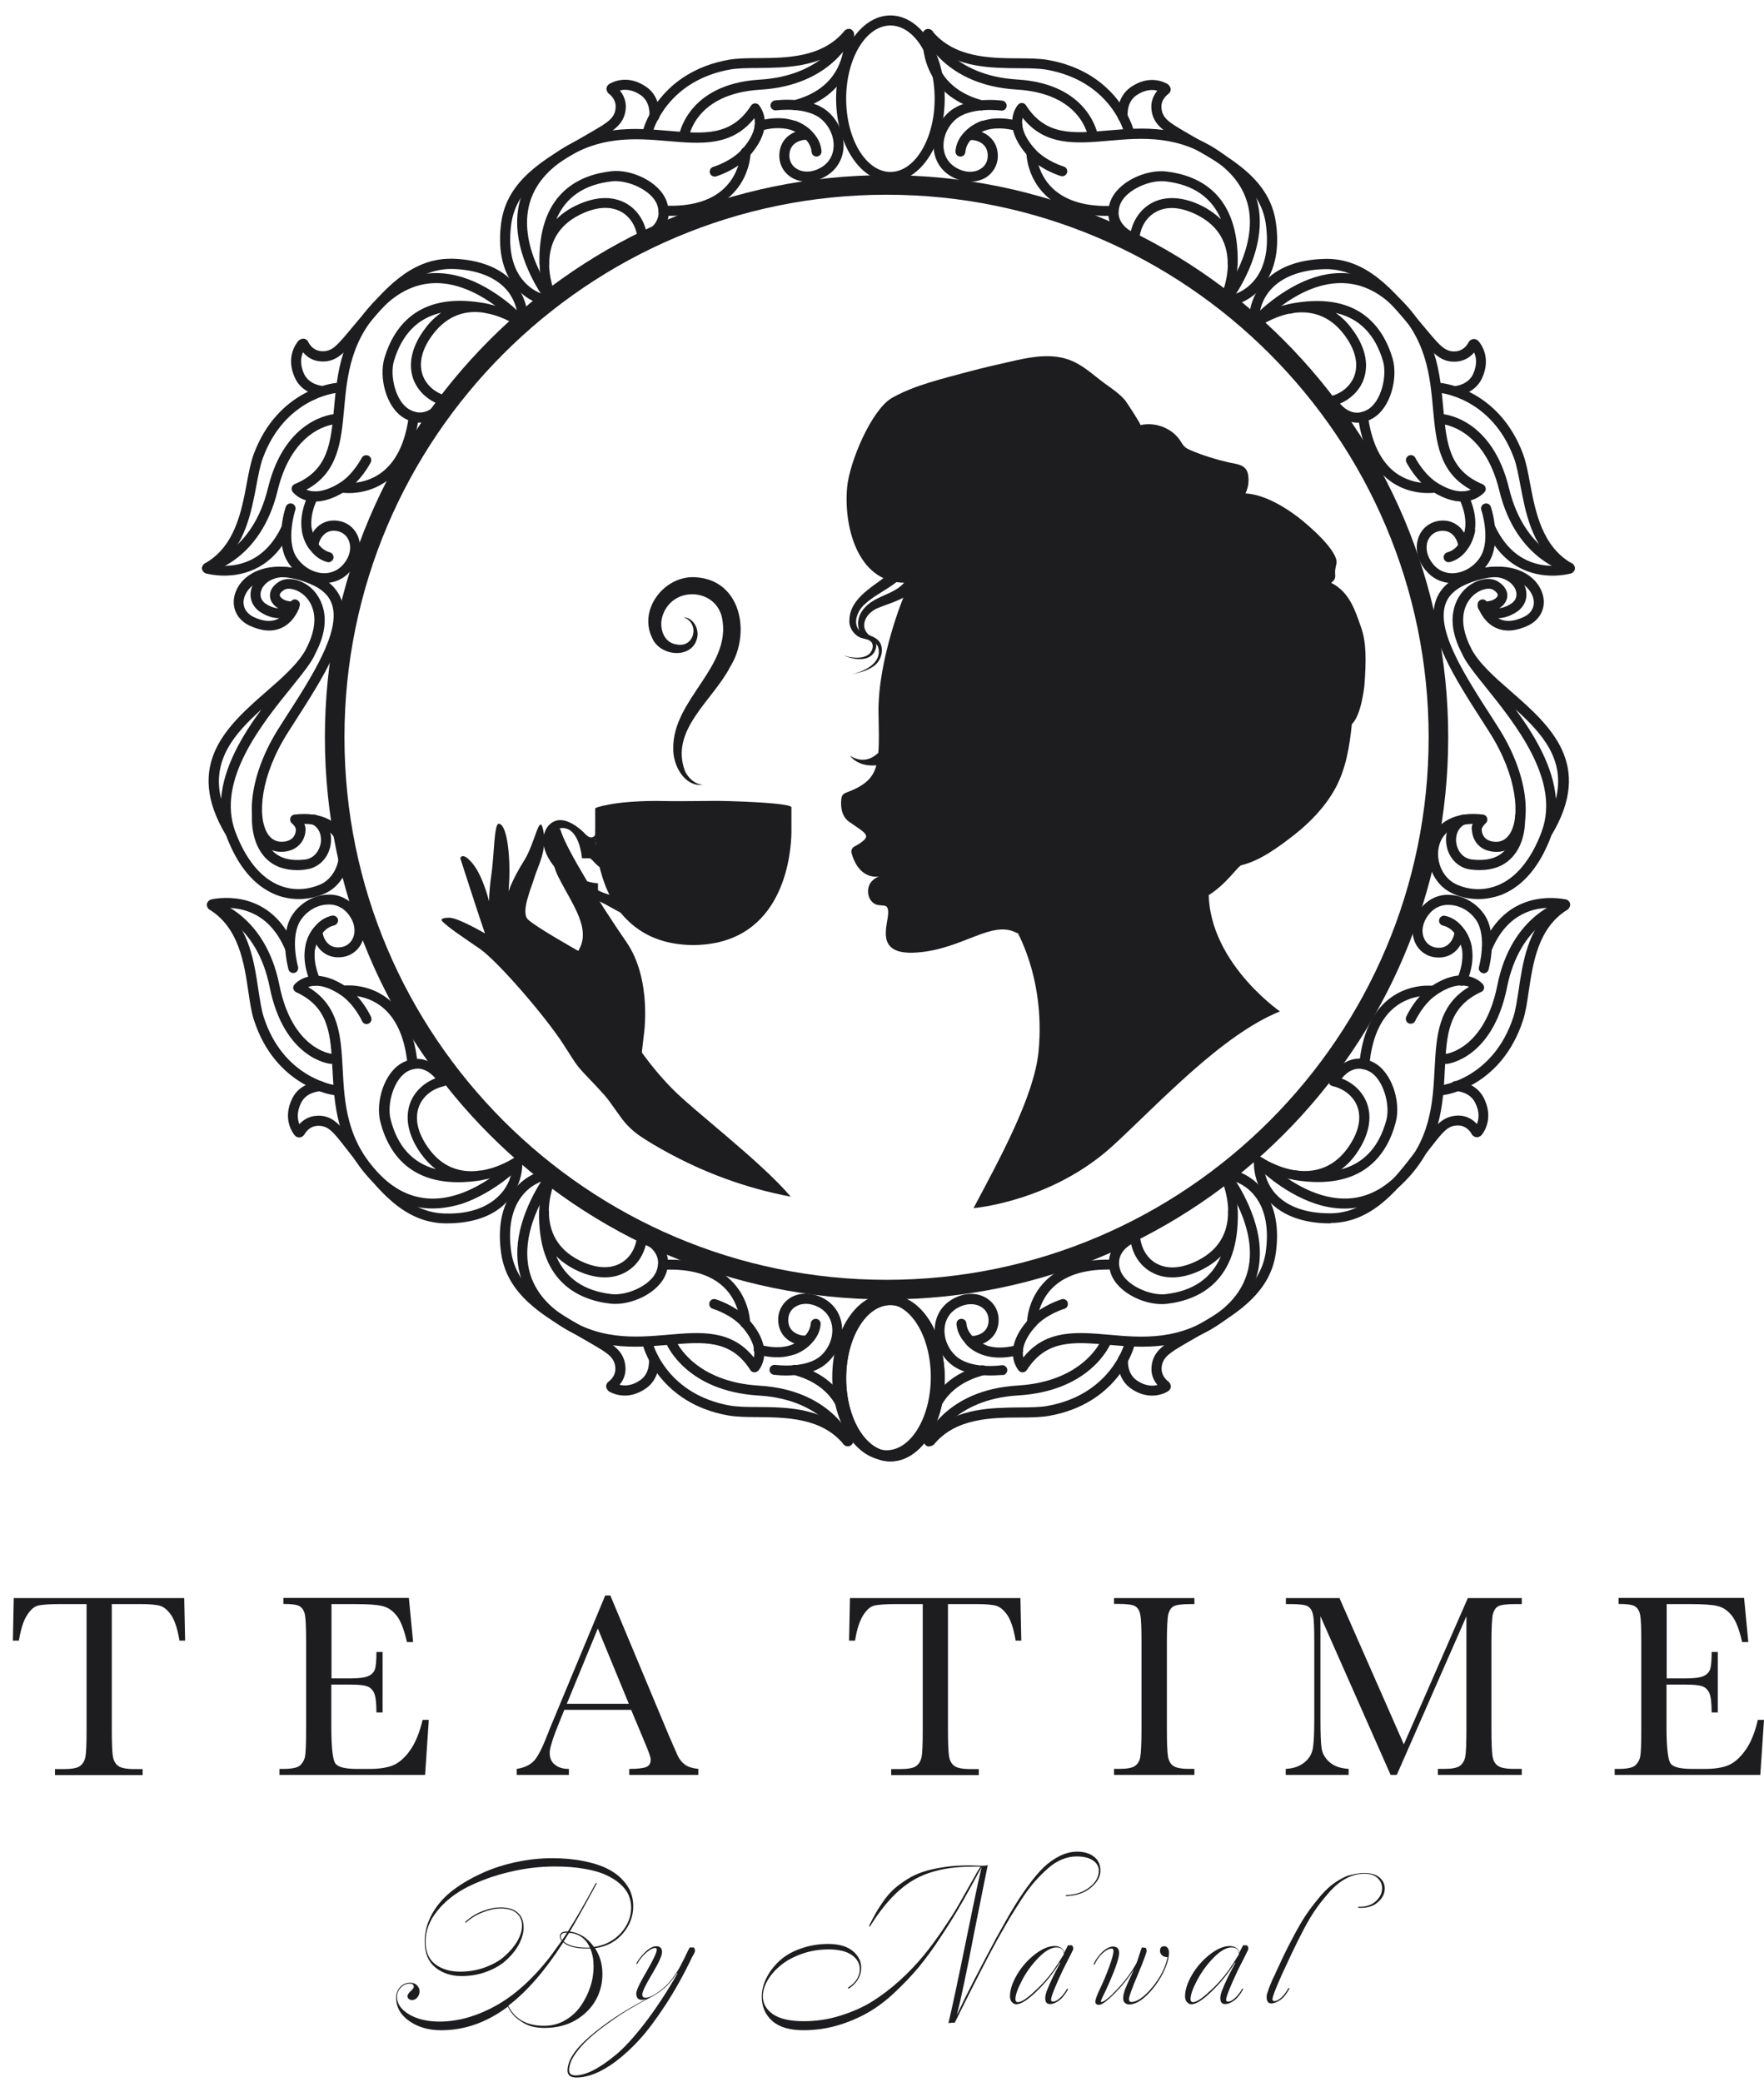 <svg xmlns="http://www.w3.org/2000/svg" width="100" height="118" viewBox="0 0 100 118" fill="none"><path d="M1.07 92.984H0.73L0.78 90.574H10.444L10.494 92.984H10.175C10.065 92.324 9.905 91.844 9.715 91.554C9.515 91.264 9.305 91.084 9.085 91.014C8.855 90.944 8.476 90.914 7.936 90.914H6.337V97.994C6.337 98.774 6.357 99.294 6.397 99.534C6.437 99.784 6.537 99.964 6.697 100.084C6.857 100.204 7.166 100.264 7.606 100.264H8.086V100.604H3.119V100.264H3.629C4.058 100.264 4.348 100.214 4.518 100.104C4.678 99.994 4.788 99.824 4.838 99.594C4.888 99.364 4.908 98.834 4.908 97.994V90.914H3.429C2.789 90.914 2.359 90.944 2.14 91.004C1.92 91.064 1.71 91.254 1.52 91.564C1.32 91.874 1.18 92.344 1.07 92.984Z" fill="#1D1D1F"></path><path d="M23.959 97.476H24.308L24.099 100.596H15.844V100.256H16.054C16.553 100.256 16.863 100.186 17.013 100.056C17.153 99.926 17.253 99.756 17.293 99.546C17.333 99.346 17.353 98.816 17.353 97.986V93.066C17.353 92.306 17.333 91.796 17.293 91.556C17.253 91.316 17.153 91.146 17.003 91.046C16.853 90.946 16.543 90.906 16.064 90.906V90.566H23.179L23.419 93.066H23.069C22.909 92.366 22.72 91.866 22.49 91.576C22.26 91.286 21.99 91.096 21.68 91.026C21.37 90.946 20.861 90.916 20.171 90.916H18.792V95.126H19.851C20.331 95.126 20.671 95.086 20.871 94.996C21.061 94.916 21.19 94.786 21.25 94.616C21.31 94.446 21.34 94.116 21.34 93.626H21.69V97.056H21.34C21.34 96.496 21.29 96.126 21.2 95.936C21.11 95.746 20.971 95.626 20.791 95.566C20.611 95.506 20.311 95.476 19.881 95.476H18.782V97.846C18.782 99.036 18.862 99.736 19.012 99.946C19.162 100.156 19.571 100.256 20.241 100.256H20.981C21.5 100.256 21.94 100.186 22.27 100.056C22.61 99.916 22.929 99.646 23.239 99.216C23.539 98.796 23.779 98.216 23.959 97.476Z" fill="#1D1D1F"></path><path d="M35.779 96.906H31.991L31.732 97.546C31.352 98.466 31.162 99.066 31.162 99.346C31.162 99.646 31.262 99.876 31.472 100.026C31.672 100.186 31.931 100.256 32.251 100.256V100.596H29.293V100.256C29.733 100.186 30.062 100.026 30.282 99.786C30.502 99.546 30.762 99.026 31.062 98.246C31.082 98.176 31.202 97.886 31.412 97.386L34.31 90.426H34.6L37.928 98.386L38.387 99.436C38.487 99.676 38.627 99.856 38.807 99.996C38.977 100.136 39.237 100.216 39.587 100.256V100.596H35.669V100.256C36.149 100.256 36.468 100.216 36.638 100.146C36.808 100.076 36.888 99.936 36.888 99.716C36.888 99.606 36.778 99.286 36.548 98.746L35.779 96.906ZM35.649 96.566L33.89 92.296L32.131 96.566H35.649Z" fill="#1D1D1F"></path><path d="M48.473 92.984H48.133L48.183 90.574H57.847L57.897 92.984H57.577C57.467 92.324 57.307 91.844 57.117 91.554C56.917 91.264 56.708 91.084 56.488 91.014C56.258 90.944 55.878 90.914 55.338 90.914H53.739V97.994C53.739 98.774 53.759 99.294 53.799 99.534C53.839 99.784 53.939 99.964 54.099 100.084C54.259 100.204 54.569 100.264 55.008 100.264H55.488V100.604H50.521V100.264H51.031C51.461 100.264 51.751 100.214 51.92 100.104C52.08 99.994 52.19 99.824 52.24 99.594C52.29 99.364 52.31 98.834 52.31 97.994V90.914H50.831C50.191 90.914 49.762 90.944 49.542 91.004C49.322 91.064 49.112 91.254 48.922 91.564C48.732 91.874 48.572 92.344 48.473 92.984Z" fill="#1D1D1F"></path><path d="M63.152 90.914V90.574H67.71V90.914H67.5C67.01 90.914 66.69 90.954 66.54 91.034C66.39 91.114 66.29 91.264 66.23 91.484C66.18 91.704 66.15 92.234 66.15 93.064V97.984C66.15 98.774 66.171 99.284 66.21 99.534C66.25 99.774 66.34 99.964 66.5 100.074C66.66 100.194 66.96 100.254 67.42 100.254H67.71V100.594H63.152V100.254H63.442C63.872 100.254 64.162 100.204 64.332 100.094C64.492 99.984 64.601 99.814 64.641 99.584C64.681 99.354 64.711 98.824 64.711 97.984V93.064C64.711 92.264 64.691 91.754 64.641 91.514C64.601 91.284 64.501 91.124 64.352 91.034C64.202 90.944 63.872 90.904 63.372 90.904H63.152V90.914Z" fill="#1D1D1F"></path><path d="M79.583 98.864L83.21 90.574H86.268V90.914H85.899C85.409 90.914 85.089 90.954 84.939 91.034C84.789 91.114 84.689 91.264 84.629 91.484C84.579 91.704 84.549 92.234 84.549 93.064V97.984C84.549 98.774 84.57 99.284 84.609 99.534C84.649 99.784 84.749 99.964 84.909 100.074C85.069 100.194 85.369 100.254 85.829 100.254H86.268V100.594H81.511V100.254H81.861C82.281 100.254 82.571 100.204 82.741 100.094C82.9 99.984 83.01 99.814 83.06 99.584C83.11 99.354 83.13 98.824 83.13 97.984V91.604L79.183 100.594H78.833L74.856 91.604V97.474C74.856 98.274 74.876 98.824 74.925 99.114C74.975 99.404 75.125 99.664 75.385 99.884C75.635 100.104 75.995 100.224 76.454 100.254V100.594H72.887V100.254C73.317 100.234 73.656 100.114 73.926 99.904C74.196 99.694 74.356 99.434 74.416 99.134C74.476 98.824 74.506 98.264 74.506 97.434V93.074C74.506 92.274 74.486 91.764 74.436 91.524C74.386 91.294 74.296 91.134 74.146 91.044C73.996 90.954 73.666 90.914 73.166 90.914H72.897V90.574H75.935L79.583 98.864Z" fill="#1D1D1F"></path><path d="M99.65 97.476H100L99.79 100.596H91.535V100.256H91.745C92.235 100.256 92.555 100.186 92.704 100.056C92.844 99.926 92.944 99.756 92.984 99.546C93.024 99.346 93.044 98.816 93.044 97.986V93.066C93.044 92.306 93.024 91.796 92.984 91.556C92.944 91.316 92.844 91.146 92.694 91.046C92.544 90.946 92.235 90.906 91.755 90.906V90.566H98.871L99.11 93.066H98.761C98.601 92.366 98.411 91.866 98.181 91.576C97.951 91.286 97.681 91.096 97.371 91.026C97.062 90.946 96.552 90.916 95.862 90.916H94.483V95.126H95.543C96.032 95.126 96.362 95.086 96.562 94.996C96.752 94.916 96.882 94.786 96.942 94.616C97.002 94.446 97.032 94.116 97.032 93.626H97.382V97.056H97.032C97.032 96.496 96.982 96.126 96.892 95.936C96.802 95.746 96.662 95.626 96.482 95.566C96.302 95.506 96.002 95.476 95.573 95.476H94.473V97.846C94.473 99.036 94.553 99.736 94.703 99.946C94.853 100.156 95.263 100.256 95.932 100.256H96.672C97.192 100.256 97.631 100.186 97.961 100.056C98.301 99.916 98.621 99.646 98.931 99.216C99.24 98.796 99.48 98.216 99.65 97.476Z" fill="#1D1D1F"></path><path d="M69.394 17.388C69.305 17.388 69.215 17.348 69.165 17.268C69.105 17.188 69.095 17.078 69.145 16.978C69.175 16.908 69.584 16.048 69.604 15.028C69.604 15.008 69.594 14.988 69.594 14.968C69.594 14.898 69.594 14.828 69.594 14.758C69.544 13.838 69.155 12.848 67.895 12.198C66.976 11.728 66.156 11.658 65.517 12.018C64.987 12.308 64.637 12.888 64.587 13.558C64.577 13.648 64.527 13.728 64.457 13.768C64.388 13.818 64.288 13.828 64.208 13.798C63.558 13.558 62.469 12.758 62.938 11.438C63.338 10.308 64.967 9.588 66.106 9.718C68.005 9.938 70.254 11.028 70.164 14.978C70.164 14.998 70.164 15.018 70.154 15.038C70.134 15.708 69.984 16.318 69.844 16.728C70.364 16.568 70.823 16.258 71.163 15.818C71.743 15.068 71.943 13.968 71.753 12.658C71.443 10.558 69.474 9.438 67.566 8.348L66.856 7.938C65.996 7.438 65.377 7.078 65.277 6.228C65.217 5.738 65.417 5.368 65.607 5.138C65.327 5.068 64.917 5.068 64.427 5.398C63.838 5.798 63.928 6.568 63.928 6.578C63.948 6.738 63.838 6.878 63.678 6.888C63.518 6.908 63.378 6.798 63.368 6.638C63.358 6.588 63.248 5.518 64.118 4.928C65.127 4.238 65.966 4.628 66.196 4.768C66.276 4.818 66.356 4.948 66.366 5.038C66.376 5.148 66.326 5.258 66.226 5.328C66.097 5.428 65.787 5.708 65.847 6.158C65.907 6.708 66.296 6.948 67.146 7.448L67.855 7.858C69.884 9.018 71.973 10.208 72.323 12.578C72.543 14.048 72.303 15.288 71.623 16.168C71.093 16.858 70.314 17.298 69.434 17.398C69.414 17.388 69.404 17.388 69.394 17.388ZM65.847 10.268C64.967 10.268 63.758 10.848 63.488 11.618C63.208 12.408 63.738 12.878 64.108 13.108C64.268 12.418 64.687 11.848 65.267 11.518C66.056 11.078 67.096 11.138 68.175 11.688C68.595 11.908 68.935 12.158 69.215 12.428C68.685 11.178 67.626 10.458 66.067 10.278C65.987 10.278 65.917 10.268 65.847 10.268Z" fill="#1D1D1F"></path><path d="M69.474 17.378L69.394 17.108L69.184 16.918C69.204 16.898 71.083 14.537 70.833 12.137C70.713 10.998 70.113 10.018 69.064 9.237C66.885 7.627 64.746 7.807 62.848 7.977C60.999 8.137 59.25 8.287 57.971 6.677C57.891 7.027 57.941 7.627 58.67 8.447C59.28 9.127 60.289 9.437 60.299 9.437C60.449 9.477 60.539 9.637 60.489 9.787C60.449 9.937 60.289 10.018 60.139 9.977C60.089 9.967 58.96 9.617 58.251 8.817C56.702 7.077 57.681 5.967 57.721 5.927C57.781 5.867 57.861 5.827 57.951 5.837C58.041 5.847 58.121 5.897 58.161 5.967C59.28 7.707 60.829 7.567 62.798 7.397C64.796 7.227 67.055 7.027 69.394 8.767C71.003 9.957 71.672 11.607 71.332 13.537C70.993 15.527 69.683 17.317 69.474 17.378Z" fill="#1D1D1F"></path><path d="M61.967 8.036C61.827 8.036 61.707 7.936 61.687 7.786C61.677 7.686 61.288 5.296 57.64 5.076C53.572 4.836 52.413 2.146 52.373 2.036C52.313 1.896 52.383 1.726 52.523 1.666C52.663 1.606 52.833 1.676 52.893 1.816C52.933 1.916 53.972 4.286 57.67 4.506C61.797 4.756 62.237 7.676 62.247 7.706C62.267 7.866 62.157 8.006 62.007 8.026C61.997 8.036 61.977 8.036 61.967 8.036Z" fill="#1D1D1F"></path><path d="M54.996 10.296C54.656 10.296 54.296 10.207 53.957 10.017C53.377 9.696 53.017 9.156 52.937 8.496C52.847 7.736 53.157 6.926 53.757 6.386C54.796 5.426 56.745 5.696 56.825 5.706C56.975 5.726 57.085 5.876 57.065 6.026C57.045 6.176 56.905 6.296 56.745 6.266C56.725 6.266 54.976 6.026 54.136 6.806C53.677 7.226 53.427 7.856 53.497 8.436C53.537 8.766 53.697 9.226 54.236 9.526C54.696 9.786 55.196 9.806 55.566 9.586C55.845 9.426 55.995 9.146 55.995 8.826C55.995 8.526 55.885 8.296 55.675 8.136C55.416 7.946 55.096 7.916 54.986 7.946C54.866 7.976 54.746 7.936 54.676 7.836C54.606 7.736 54.616 7.606 54.686 7.506C54.726 7.456 55.626 6.296 57.754 6.866C57.904 6.906 57.994 7.066 57.954 7.216C57.914 7.366 57.754 7.456 57.604 7.416C56.665 7.166 56.025 7.296 55.636 7.476C55.766 7.526 55.895 7.596 56.015 7.686C56.265 7.876 56.555 8.216 56.565 8.816C56.575 9.336 56.305 9.806 55.865 10.076C55.596 10.226 55.306 10.296 54.996 10.296Z" fill="#1D1D1F"></path><path d="M54.444 8.874C54.434 8.874 54.425 8.874 54.425 8.874C54.265 8.864 54.155 8.724 54.165 8.564C54.265 7.374 55.554 6.884 55.614 6.864C55.764 6.804 55.924 6.884 55.974 7.034C56.023 7.184 55.954 7.344 55.804 7.394C55.794 7.394 54.794 7.784 54.724 8.614C54.714 8.764 54.594 8.874 54.444 8.874Z" fill="#1D1D1F"></path><path d="M62.741 12.236C61.252 12.236 60.082 11.845 59.283 11.075C58.194 10.036 58.184 8.695 58.184 8.635C58.184 8.475 58.313 8.355 58.463 8.355C58.623 8.355 58.743 8.485 58.743 8.635C58.743 8.645 58.763 9.805 59.673 10.675C60.432 11.396 61.592 11.736 63.111 11.665C63.26 11.665 63.4 11.775 63.41 11.935C63.42 12.095 63.3 12.226 63.141 12.236C63.001 12.236 62.871 12.236 62.741 12.236Z" fill="#1D1D1F"></path><path d="M63.968 7.637C63.848 7.637 63.728 7.557 63.698 7.427C63.668 7.307 62.849 4.567 59.311 3.947C58.891 3.877 58.342 3.867 57.752 3.867C56.183 3.857 54.274 3.837 52.885 2.597C52.985 3.567 53.495 5.107 55.723 5.697C55.873 5.737 55.963 5.887 55.923 6.047C55.883 6.197 55.733 6.287 55.573 6.247C52.235 5.367 52.265 2.497 52.305 1.927C52.315 1.807 52.405 1.687 52.515 1.657C52.625 1.627 52.785 1.677 52.855 1.767C54.104 3.277 56.123 3.297 57.752 3.307C58.361 3.307 58.931 3.317 59.401 3.397C63.298 4.077 64.198 7.157 64.238 7.287C64.278 7.437 64.188 7.597 64.038 7.637C64.018 7.637 63.988 7.637 63.968 7.637Z" fill="#1D1D1F"></path><path d="M76.95 23.955C76.141 23.955 75.531 23.315 75.271 22.875C75.231 22.795 75.221 22.705 75.251 22.625C75.281 22.545 75.351 22.485 75.441 22.455C76.091 22.285 76.6 21.835 76.79 21.265C77.02 20.585 76.82 19.785 76.191 18.955C75.351 17.855 74.332 17.625 73.433 17.725C73.343 17.735 73.263 17.755 73.173 17.775C73.143 17.785 73.123 17.785 73.093 17.775C72.093 17.985 71.324 18.535 71.264 18.575C71.184 18.635 71.074 18.645 70.974 18.605C70.884 18.565 70.814 18.465 70.814 18.365C70.764 17.485 71.054 16.645 71.644 15.995C72.393 15.175 73.562 14.715 75.052 14.675C77.45 14.585 78.989 16.445 80.488 18.235L81.008 18.855C81.647 19.615 81.967 19.955 82.507 19.915C82.967 19.885 83.186 19.535 83.256 19.395C83.296 19.305 83.416 19.225 83.516 19.215C83.626 19.205 83.736 19.245 83.816 19.335C83.996 19.545 84.526 20.295 84.026 21.415C83.596 22.375 82.517 22.455 82.477 22.455C82.327 22.455 82.187 22.345 82.177 22.185C82.167 22.025 82.287 21.895 82.447 21.885C82.477 21.885 83.236 21.825 83.516 21.185C83.756 20.645 83.686 20.235 83.566 19.975C83.376 20.205 83.046 20.465 82.547 20.495C81.687 20.555 81.228 19.995 80.578 19.245L80.048 18.615C78.639 16.935 77.2 15.195 75.061 15.255C73.732 15.295 72.693 15.695 72.053 16.395C71.684 16.805 71.454 17.305 71.394 17.855C71.763 17.655 72.333 17.385 72.993 17.255C73.013 17.245 73.033 17.235 73.053 17.235C76.92 16.445 78.389 18.465 78.939 20.295C79.269 21.395 78.849 23.125 77.81 23.715C77.51 23.885 77.22 23.955 76.95 23.955ZM75.961 22.875C76.251 23.205 76.8 23.635 77.53 23.215C78.299 22.775 78.649 21.305 78.399 20.455C77.95 18.945 77.05 18.035 75.721 17.735C76.041 17.955 76.351 18.245 76.63 18.625C77.37 19.595 77.61 20.595 77.32 21.455C77.11 22.085 76.611 22.595 75.961 22.875Z" fill="#1D1D1F"></path><path d="M82.877 28.424C82.437 28.424 81.887 28.284 81.208 27.864C80.288 27.304 79.759 26.254 79.729 26.204C79.659 26.064 79.719 25.894 79.859 25.824C79.999 25.754 80.168 25.814 80.238 25.954C80.238 25.964 80.728 26.904 81.508 27.384C82.437 27.954 83.047 27.894 83.376 27.754C81.567 26.774 81.408 25.024 81.238 23.184C81.068 21.294 80.868 19.144 78.899 17.284C77.95 16.384 76.891 15.974 75.731 16.054C73.333 16.224 71.334 18.494 71.324 18.524L71.114 18.354H71.104L70.824 18.324C70.844 18.074 72.413 16.504 74.212 15.824C76.071 15.124 77.83 15.484 79.299 16.874C81.428 18.874 81.638 21.134 81.817 23.134C81.997 25.094 82.137 26.654 84.046 27.444C84.126 27.474 84.186 27.544 84.216 27.634C84.236 27.714 84.226 27.814 84.166 27.884C84.126 27.914 83.716 28.424 82.877 28.424Z" fill="#1D1D1F"></path><path d="M88.983 32.465C88.963 32.465 88.944 32.465 88.924 32.455C88.804 32.425 85.955 31.775 84.996 27.805C84.126 24.235 81.798 24.035 81.698 24.035C81.538 24.025 81.428 23.895 81.438 23.735C81.448 23.575 81.578 23.465 81.738 23.465C81.858 23.475 84.576 23.675 85.546 27.675C86.415 31.285 88.933 31.885 89.043 31.905C89.193 31.935 89.293 32.085 89.263 32.245C89.233 32.375 89.113 32.465 88.983 32.465Z" fill="#1D1D1F"></path><path d="M82.347 33.047C81.737 33.047 81.198 32.787 80.808 32.307C80.338 31.737 80.198 31.047 80.418 30.447C80.598 29.957 81.018 29.617 81.527 29.527C82.117 29.427 82.507 29.657 82.737 29.867C82.847 29.967 82.936 30.087 83.006 30.207C83.116 29.787 83.136 29.137 82.717 28.257C82.647 28.117 82.707 27.947 82.847 27.877C82.987 27.807 83.156 27.867 83.226 28.017C84.176 30.017 83.186 31.107 83.146 31.157C83.066 31.247 82.936 31.267 82.827 31.227C82.717 31.177 82.647 31.067 82.657 30.947C82.667 30.837 82.577 30.517 82.347 30.297C82.157 30.117 81.907 30.057 81.617 30.097C81.297 30.147 81.058 30.357 80.938 30.657C80.788 31.057 80.898 31.547 81.228 31.957C81.617 32.437 82.097 32.507 82.427 32.487C83.006 32.447 83.586 32.097 83.916 31.567C84.525 30.597 83.986 28.917 83.976 28.907C83.926 28.757 84.006 28.597 84.156 28.547C84.306 28.497 84.466 28.577 84.516 28.727C84.546 28.807 85.145 30.677 84.396 31.877C83.966 32.557 83.226 33.007 82.457 33.057C82.427 33.047 82.387 33.047 82.347 33.047Z" fill="#1D1D1F"></path><path d="M82.119 31.864C81.999 31.864 81.879 31.784 81.849 31.654C81.809 31.504 81.899 31.344 82.049 31.304C82.849 31.094 83.059 30.034 83.059 30.024C83.089 29.874 83.228 29.764 83.388 29.794C83.538 29.824 83.648 29.974 83.618 30.124C83.608 30.184 83.348 31.544 82.199 31.854C82.169 31.854 82.139 31.864 82.119 31.864Z" fill="#1D1D1F"></path><path d="M80.948 27.944C80.448 27.944 79.609 27.844 78.809 27.264C77.83 26.554 77.221 25.334 76.991 23.664C76.971 23.504 77.081 23.364 77.231 23.344C77.39 23.334 77.53 23.434 77.55 23.584C77.75 25.094 78.29 26.184 79.129 26.804C80.149 27.544 81.288 27.364 81.298 27.354C81.448 27.334 81.598 27.434 81.628 27.584C81.658 27.734 81.558 27.884 81.398 27.914C81.388 27.914 81.218 27.944 80.948 27.944Z" fill="#1D1D1F"></path><path d="M88.015 32.626C86.906 32.626 85.247 32.215 84.228 30.046C84.158 29.905 84.228 29.735 84.368 29.666C84.508 29.596 84.677 29.655 84.747 29.805C85.727 31.895 87.336 32.126 88.295 32.056C86.826 30.905 86.476 29.026 86.186 27.485C86.077 26.916 85.977 26.366 85.827 25.965C84.588 22.596 81.739 22.276 81.619 22.265C81.46 22.256 81.35 22.116 81.37 21.956C81.389 21.796 81.519 21.686 81.679 21.706C81.809 21.715 84.997 22.066 86.356 25.776C86.516 26.226 86.626 26.785 86.736 27.386C87.036 28.985 87.416 30.976 89.115 31.936C89.215 31.995 89.295 32.145 89.275 32.255C89.255 32.365 89.155 32.486 89.045 32.505C88.885 32.545 88.505 32.626 88.015 32.626Z" fill="#1D1D1F"></path><path d="M83.796 50.956C83.256 50.956 82.727 50.836 82.257 50.596C81.257 50.096 80.728 48.826 81.068 47.716C81.417 46.566 82.537 45.976 84.066 46.166C84.176 46.176 84.276 46.256 84.306 46.366C84.336 46.476 84.306 46.596 84.216 46.666C84.146 46.726 83.986 46.906 83.996 47.036C84.006 47.206 84.086 47.606 84.615 47.696C85.035 47.766 85.355 47.616 85.585 47.266C86.204 46.316 86.015 43.966 84.426 41.486L84.146 41.046C82.437 38.386 80.818 35.876 81.377 34.096C81.587 33.416 82.117 32.896 82.947 32.546C85.175 31.616 86.864 32.306 87.374 33.466C87.724 34.266 87.414 35.076 86.624 35.456C85.935 35.776 85.325 35.826 84.805 35.586C84.206 35.316 83.916 34.736 83.816 34.476C83.816 34.476 83.816 34.476 83.816 34.466C83.786 34.396 83.776 34.346 83.776 34.336C83.736 34.186 83.816 34.036 83.966 33.986C84.086 33.946 84.206 33.996 84.276 34.086C84.426 34.076 84.665 34.036 84.825 33.876C84.855 33.846 84.915 33.776 84.905 33.706C84.895 33.626 84.795 33.516 84.645 33.426C84.416 33.286 83.896 33.386 83.496 33.766C83.166 34.076 82.487 35.006 83.416 36.776C83.416 36.776 83.416 36.776 83.416 36.786C83.856 37.606 84.725 38.376 85.645 39.176C87.863 41.116 90.372 43.316 87.953 47.336C87.304 49.096 86.344 50.226 85.115 50.716C84.675 50.876 84.236 50.956 83.796 50.956ZM83.486 46.696C82.507 46.706 81.827 47.116 81.597 47.876C81.347 48.726 81.747 49.716 82.507 50.096C82.777 50.236 83.746 50.636 84.885 50.186C85.945 49.766 86.814 48.706 87.404 47.116V47.106C88.463 44.226 85.915 41.046 84.226 38.946C83.576 38.136 83.066 37.496 82.876 37.036C81.737 34.866 82.737 33.676 83.076 33.366C83.636 32.836 84.426 32.656 84.915 32.956C85.305 33.196 85.415 33.466 85.445 33.656C85.475 33.886 85.385 34.106 85.215 34.296C85.005 34.506 84.755 34.606 84.535 34.646C84.655 34.816 84.815 34.986 85.045 35.096C85.405 35.256 85.855 35.216 86.384 34.966C86.894 34.726 87.084 34.236 86.854 33.716C86.534 32.986 85.285 32.216 83.166 33.096C82.497 33.376 82.087 33.766 81.927 34.286C81.447 35.816 83.066 38.326 84.635 40.756L84.915 41.196C86.654 43.906 86.814 46.466 86.075 47.586C85.725 48.126 85.175 48.366 84.546 48.256C83.776 48.136 83.466 47.536 83.446 47.066C83.406 46.936 83.436 46.806 83.486 46.696ZM85.915 40.206C87.014 41.696 88.063 43.466 88.203 45.276C88.753 43.066 87.434 41.576 85.915 40.206Z" fill="#1D1D1F"></path><path d="M84.914 35.037C84.384 35.037 84.004 34.767 83.834 34.547C83.734 34.427 83.764 34.247 83.884 34.147C84.004 34.047 84.184 34.077 84.284 34.197C84.334 34.257 84.784 34.757 85.633 34.237C85.943 34.047 86.043 33.747 85.913 33.417C85.713 32.927 85.034 32.547 84.114 32.757C83.964 32.797 83.814 32.697 83.775 32.547C83.734 32.397 83.834 32.247 83.984 32.207C85.273 31.907 86.153 32.517 86.433 33.207C86.673 33.797 86.473 34.387 85.923 34.717C85.553 34.947 85.204 35.037 84.914 35.037Z" fill="#1D1D1F"></path><path d="M83.876 49.314C83.716 49.314 83.557 49.304 83.387 49.284C82.677 49.204 82.118 48.644 81.998 47.884C81.878 47.154 82.198 46.494 82.807 46.204C82.947 46.134 83.117 46.194 83.187 46.334C83.257 46.474 83.197 46.644 83.057 46.714C82.597 46.934 82.497 47.434 82.557 47.794C82.617 48.184 82.897 48.654 83.457 48.714C84.236 48.804 84.836 48.654 85.246 48.264C85.975 47.564 85.895 46.304 85.895 46.294C85.885 46.134 86.005 46.004 86.155 45.994C86.305 45.974 86.445 46.094 86.455 46.254C86.455 46.314 86.565 47.794 85.635 48.674C85.196 49.104 84.606 49.314 83.876 49.314Z" fill="#1D1D1F"></path><path d="M65.315 79.098C64.975 79.098 64.566 79.008 64.126 78.708C63.267 78.118 63.377 77.048 63.386 76.998C63.407 76.838 63.536 76.728 63.696 76.748C63.856 76.768 63.966 76.908 63.946 77.058C63.946 77.088 63.866 77.838 64.446 78.238C64.926 78.568 65.345 78.568 65.615 78.498C65.415 78.258 65.225 77.898 65.285 77.408C65.385 76.558 66.005 76.198 66.864 75.698L67.574 75.288C69.473 74.198 71.442 73.078 71.751 70.978C71.941 69.668 71.741 68.568 71.162 67.818C70.832 67.378 70.372 67.068 69.853 66.908C69.982 67.308 70.142 67.918 70.162 68.588C70.162 68.608 70.172 68.628 70.172 68.648C70.262 72.588 68.024 73.678 66.135 73.898C64.996 74.028 63.377 73.308 62.977 72.188C62.507 70.858 63.606 70.068 64.246 69.828C64.326 69.798 64.426 69.808 64.496 69.858C64.566 69.908 64.616 69.988 64.626 70.068C64.686 70.738 65.025 71.318 65.555 71.608C66.185 71.958 67.004 71.898 67.924 71.428C69.173 70.788 69.573 69.798 69.613 68.878C69.613 68.808 69.613 68.738 69.613 68.658C69.613 68.638 69.613 68.618 69.623 68.588C69.603 67.568 69.193 66.708 69.163 66.638C69.123 66.548 69.123 66.438 69.183 66.348C69.243 66.268 69.343 66.218 69.443 66.228C70.322 66.328 71.092 66.768 71.621 67.458C72.291 68.338 72.531 69.578 72.321 71.048C71.971 73.418 69.882 74.608 67.864 75.768L67.154 76.178C66.305 76.678 65.925 76.918 65.855 77.468C65.805 77.928 66.105 78.208 66.235 78.298C66.315 78.358 66.375 78.488 66.375 78.578C66.375 78.688 66.305 78.798 66.205 78.858C66.075 78.938 65.745 79.098 65.315 79.098ZM64.126 70.518C63.756 70.738 63.237 71.218 63.516 72.008C63.806 72.838 65.195 73.448 66.075 73.348C67.634 73.168 68.683 72.448 69.213 71.198C68.943 71.468 68.603 71.718 68.183 71.938C67.104 72.488 66.075 72.548 65.285 72.108C64.696 71.788 64.276 71.208 64.126 70.518Z" fill="#1D1D1F"></path><path d="M57.97 77.778C57.89 77.778 57.82 77.748 57.76 77.688C57.72 77.638 56.741 76.538 58.29 74.798C59.009 73.998 60.129 73.658 60.178 73.638C60.328 73.588 60.488 73.678 60.528 73.828C60.568 73.978 60.488 74.138 60.338 74.178C60.328 74.178 59.319 74.488 58.709 75.168C57.98 75.988 57.93 76.588 58.01 76.938C59.289 75.338 61.028 75.488 62.867 75.648C64.756 75.818 66.894 75.998 69.063 74.388C70.112 73.608 70.702 72.638 70.832 71.498C71.092 69.098 69.213 66.738 69.193 66.718L69.403 66.528L69.483 66.258C69.722 66.328 70.992 68.158 71.332 70.038C71.681 71.988 71.012 73.648 69.403 74.848C67.064 76.588 64.816 76.388 62.827 76.218C60.868 76.048 59.319 75.918 58.21 77.648C58.16 77.718 58.08 77.768 58 77.778C57.99 77.778 57.98 77.778 57.97 77.778Z" fill="#1D1D1F"></path><path d="M52.692 81.957C52.652 81.957 52.622 81.947 52.582 81.937C52.442 81.877 52.372 81.717 52.432 81.567C52.482 81.457 53.621 78.767 57.688 78.527C61.376 78.307 62.386 76.057 62.425 75.957C62.486 75.817 62.655 75.747 62.795 75.807C62.935 75.867 63.005 76.037 62.945 76.177C62.895 76.287 61.776 78.847 57.718 79.087C54.031 79.307 52.991 81.677 52.951 81.777C52.911 81.897 52.801 81.957 52.692 81.957Z" fill="#1D1D1F"></path><path d="M56.172 77.956C55.492 77.956 54.473 77.847 53.813 77.237C53.224 76.697 52.914 75.886 53.004 75.126C53.084 74.477 53.443 73.936 54.023 73.616C54.663 73.256 55.372 73.236 55.912 73.566C56.362 73.836 56.621 74.306 56.611 74.826C56.601 75.426 56.312 75.766 56.062 75.956C55.942 76.046 55.812 76.117 55.682 76.166C56.072 76.347 56.701 76.487 57.641 76.237C57.791 76.197 57.951 76.286 57.99 76.436C58.031 76.586 57.941 76.746 57.791 76.786C55.662 77.356 54.763 76.196 54.733 76.146C54.663 76.046 54.653 75.916 54.723 75.816C54.792 75.716 54.912 75.666 55.032 75.706C55.142 75.736 55.462 75.706 55.722 75.516C55.932 75.356 56.042 75.126 56.042 74.826C56.042 74.506 55.892 74.226 55.612 74.066C55.242 73.846 54.752 73.867 54.283 74.126C53.753 74.427 53.593 74.886 53.553 75.216C53.483 75.796 53.723 76.427 54.183 76.847C55.022 77.626 56.761 77.386 56.781 77.376C56.931 77.356 57.081 77.466 57.101 77.616C57.121 77.766 57.011 77.916 56.861 77.936C56.841 77.916 56.561 77.956 56.172 77.956Z" fill="#1D1D1F"></path><path d="M55.762 76.767C55.732 76.767 55.692 76.757 55.662 76.747C55.602 76.727 54.323 76.237 54.223 75.047C54.213 74.887 54.323 74.757 54.483 74.747C54.643 74.737 54.773 74.847 54.783 75.007C54.853 75.837 55.852 76.217 55.862 76.227C56.012 76.277 56.082 76.447 56.032 76.587C55.982 76.697 55.872 76.767 55.762 76.767Z" fill="#1D1D1F"></path><path d="M58.499 75.269C58.339 75.269 58.219 75.139 58.219 74.989C58.219 74.929 58.229 73.589 59.318 72.549C60.188 71.709 61.487 71.329 63.166 71.399C63.326 71.409 63.446 71.539 63.435 71.689C63.425 71.849 63.286 71.969 63.146 71.959C61.627 71.899 60.467 72.229 59.708 72.949C58.798 73.819 58.788 74.969 58.788 74.979C58.778 75.139 58.658 75.269 58.499 75.269Z" fill="#1D1D1F"></path><path d="M52.654 81.978C52.624 81.978 52.604 81.978 52.574 81.968C52.464 81.928 52.374 81.808 52.364 81.698C52.324 81.128 52.294 78.268 55.622 77.388C55.772 77.348 55.932 77.438 55.972 77.588C56.012 77.738 55.922 77.898 55.772 77.938C53.553 78.528 53.033 80.068 52.944 81.038C54.333 79.798 56.242 79.788 57.8 79.768C58.38 79.768 58.93 79.758 59.349 79.688C62.867 79.068 63.687 76.328 63.727 76.208C63.767 76.058 63.927 75.968 64.077 76.018C64.227 76.058 64.316 76.218 64.276 76.368C64.237 76.498 63.337 79.568 59.459 80.248C58.99 80.328 58.42 80.338 57.81 80.338C56.191 80.348 54.173 80.368 52.934 81.878C52.854 81.928 52.744 81.978 52.654 81.978Z" fill="#1D1D1F"></path><path d="M75.4 69.336C73.941 69.336 72.772 68.926 72.002 68.146C71.393 67.526 71.063 66.696 71.083 65.816C71.083 65.716 71.143 65.616 71.233 65.576C71.323 65.526 71.433 65.536 71.523 65.596C71.583 65.636 72.382 66.166 73.391 66.326C73.411 66.326 73.431 66.326 73.461 66.326C73.531 66.336 73.601 66.346 73.671 66.356C74.581 66.436 75.62 66.176 76.43 65.026C77.019 64.176 77.199 63.376 76.939 62.696C76.719 62.136 76.2 61.706 75.54 61.556C75.45 61.536 75.38 61.476 75.34 61.396C75.3 61.316 75.31 61.226 75.35 61.146C75.67 60.536 76.62 59.566 77.869 60.216C78.928 60.766 79.418 62.476 79.128 63.586C78.648 65.436 77.259 67.516 73.362 66.876C73.341 66.876 73.322 66.866 73.302 66.856C72.642 66.746 72.052 66.506 71.672 66.316C71.763 66.856 72.002 67.356 72.392 67.746C73.052 68.416 74.081 68.766 75.38 68.766C75.4 68.766 75.42 68.766 75.44 68.766C77.559 68.746 78.948 66.946 80.287 65.206L80.787 64.556C81.397 63.776 81.816 63.226 82.696 63.226C83.195 63.236 83.525 63.486 83.725 63.706C83.835 63.436 83.895 63.026 83.625 62.496C83.315 61.866 82.556 61.836 82.526 61.836C82.366 61.836 82.246 61.706 82.246 61.546C82.246 61.396 82.376 61.266 82.526 61.266C82.526 61.266 82.526 61.266 82.536 61.266C82.586 61.266 83.665 61.306 84.125 62.246C84.665 63.336 84.165 64.116 83.995 64.326C83.935 64.406 83.785 64.466 83.705 64.456C83.595 64.446 83.495 64.386 83.435 64.286C83.355 64.136 83.125 63.796 82.666 63.786C82.106 63.776 81.826 64.116 81.217 64.896L80.717 65.536C79.298 67.386 77.819 69.296 75.43 69.316C75.44 69.336 75.42 69.336 75.4 69.336ZM76.06 61.126C76.719 61.376 77.229 61.866 77.479 62.496C77.809 63.346 77.599 64.356 76.909 65.356C76.639 65.746 76.34 66.046 76.03 66.276C77.339 65.926 78.198 64.976 78.598 63.456C78.818 62.596 78.408 61.136 77.629 60.726C76.869 60.326 76.33 60.786 76.06 61.126Z" fill="#1D1D1F"></path><path d="M76.221 68.498C75.681 68.498 75.131 68.408 74.562 68.218C72.743 67.618 71.124 66.108 71.094 65.858L71.374 65.818L71.593 65.638C71.613 65.658 73.682 67.848 76.101 67.928C77.25 67.968 78.299 67.508 79.219 66.568C81.118 64.638 81.228 62.478 81.327 60.578C81.427 58.728 81.517 56.978 83.286 55.928C82.946 55.798 82.347 55.758 81.437 56.378C80.678 56.888 80.238 57.848 80.228 57.858C80.168 57.998 79.998 58.058 79.858 57.998C79.718 57.938 79.658 57.768 79.718 57.628C79.738 57.578 80.228 56.508 81.127 55.908C83.066 54.608 84.026 55.738 84.066 55.788C84.126 55.858 84.146 55.948 84.126 56.028C84.106 56.118 84.046 56.188 83.966 56.218C82.087 57.088 82.007 58.638 81.907 60.608C81.807 62.608 81.687 64.878 79.638 66.958C78.629 67.988 77.47 68.498 76.221 68.498Z" fill="#1D1D1F"></path><path d="M81.966 60.297C81.826 60.297 81.696 60.187 81.686 60.047C81.666 59.887 81.786 59.747 81.936 59.737C82.026 59.727 84.164 59.437 84.884 55.837C85.683 51.837 88.501 51.067 88.621 51.037C88.771 50.997 88.921 51.087 88.961 51.237C89.001 51.387 88.911 51.547 88.761 51.587C88.651 51.617 86.163 52.317 85.433 55.957C84.624 59.987 82.096 60.297 81.986 60.307C81.986 60.297 81.976 60.297 81.966 60.297Z" fill="#1D1D1F"></path><path d="M82.865 55.867C82.825 55.867 82.795 55.857 82.755 55.847C82.615 55.787 82.545 55.617 82.605 55.477C82.985 54.577 82.945 53.927 82.815 53.517C82.745 53.637 82.665 53.757 82.555 53.867C82.335 54.087 81.956 54.327 81.356 54.257C80.836 54.197 80.407 53.867 80.207 53.387C79.957 52.797 80.077 52.097 80.516 51.517C80.916 50.987 81.506 50.687 82.156 50.717C82.915 50.737 83.675 51.157 84.134 51.817C84.934 52.977 84.404 54.877 84.384 54.957C84.344 55.107 84.184 55.197 84.034 55.147C83.885 55.097 83.794 54.947 83.844 54.797C83.844 54.777 84.324 53.077 83.675 52.137C83.315 51.617 82.735 51.297 82.145 51.287C81.796 51.267 81.336 51.377 80.966 51.867C80.647 52.287 80.556 52.777 80.726 53.177C80.856 53.477 81.106 53.667 81.426 53.707C81.726 53.747 81.966 53.667 82.156 53.477C82.385 53.247 82.455 52.927 82.445 52.817C82.435 52.697 82.495 52.577 82.605 52.527C82.715 52.477 82.845 52.497 82.925 52.577C82.965 52.617 83.994 53.667 83.135 55.707C83.075 55.797 82.975 55.867 82.865 55.867Z" fill="#1D1D1F"></path><path d="M83.136 53.917C83.006 53.917 82.886 53.827 82.856 53.697C82.856 53.687 82.606 52.637 81.797 52.457C81.647 52.427 81.547 52.267 81.587 52.117C81.617 51.967 81.777 51.867 81.927 51.907C83.096 52.167 83.396 53.517 83.416 53.577C83.446 53.727 83.356 53.877 83.206 53.917C83.176 53.917 83.156 53.917 83.136 53.917Z" fill="#1D1D1F"></path><path d="M77.349 60.608C77.339 60.608 77.329 60.608 77.319 60.608C77.159 60.598 77.049 60.458 77.059 60.298C77.219 58.618 77.779 57.378 78.728 56.628C79.907 55.698 81.237 55.868 81.297 55.878C81.447 55.898 81.556 56.038 81.536 56.198C81.516 56.348 81.367 56.458 81.217 56.438C81.207 56.438 80.057 56.298 79.078 57.078C78.258 57.728 77.769 58.838 77.629 60.358C77.619 60.498 77.489 60.608 77.349 60.608Z" fill="#1D1D1F"></path><path d="M81.774 62.066C81.634 62.066 81.514 61.966 81.495 61.826C81.475 61.676 81.585 61.526 81.734 61.506C81.854 61.486 84.683 61.056 85.792 57.636C85.922 57.226 86.002 56.686 86.092 56.106C86.322 54.556 86.601 52.666 88.02 51.456C87.041 51.416 85.452 51.716 84.563 53.846C84.503 53.986 84.333 54.056 84.193 53.996C84.053 53.936 83.983 53.766 84.043 53.626C85.382 50.436 88.21 50.866 88.77 50.976C88.88 50.996 88.99 51.106 89.01 51.226C89.03 51.346 88.96 51.486 88.86 51.556C87.191 52.576 86.901 54.586 86.661 56.196C86.571 56.796 86.491 57.366 86.341 57.816C85.122 61.586 81.964 62.056 81.824 62.066C81.794 62.066 81.784 62.066 81.774 62.066Z" fill="#1D1D1F"></path><path d="M50.477 82.826C48.778 82.826 47.398 80.716 47.398 78.116C47.398 75.516 48.778 73.406 50.477 73.406C52.175 73.406 53.555 75.516 53.555 78.116C53.555 80.716 52.175 82.826 50.477 82.826ZM50.477 73.966C49.097 73.966 47.968 75.826 47.968 78.116C47.968 80.406 49.097 82.256 50.477 82.256C51.856 82.256 52.985 80.396 52.985 78.116C52.985 75.826 51.856 73.966 50.477 73.966Z" fill="#1D1D1F"></path><path d="M50.477 82.826C48.778 82.826 47.398 80.716 47.398 78.116C47.398 75.516 48.778 73.406 50.477 73.406C52.175 73.406 53.555 75.516 53.555 78.116C53.555 80.716 52.175 82.826 50.477 82.826ZM50.477 73.966C49.097 73.966 47.968 75.826 47.968 78.116C47.968 80.406 49.097 82.256 50.477 82.256C51.856 82.256 52.985 80.396 52.985 78.116C52.985 75.826 51.856 73.966 50.477 73.966Z" fill="#1D1D1F"></path><path d="M50.477 10.295C48.778 10.295 47.398 8.185 47.398 5.585C47.398 2.985 48.778 0.875 50.477 0.875C52.175 0.875 53.555 2.985 53.555 5.585C53.555 8.185 52.175 10.295 50.477 10.295ZM50.477 1.445C49.097 1.445 47.968 3.305 47.968 5.595C47.968 7.885 49.097 9.745 50.477 9.745C51.856 9.745 52.985 7.885 52.985 5.595C52.985 3.305 51.856 1.445 50.477 1.445Z" fill="#1D1D1F"></path><path d="M50.258 82.756C48.559 82.756 47.18 80.646 47.18 78.046C47.18 75.446 48.559 73.336 50.258 73.336C51.957 73.336 53.336 75.446 53.336 78.046C53.336 80.646 51.957 82.756 50.258 82.756ZM50.258 73.896C48.879 73.896 47.749 75.756 47.749 78.046C47.749 80.336 48.879 82.196 50.258 82.196C51.637 82.196 52.766 80.336 52.766 78.046C52.766 75.756 51.637 73.896 50.258 73.896Z" fill="#1D1D1F"></path><path d="M50.258 73.646C32.699 73.646 18.418 59.356 18.418 41.786C18.418 24.216 32.699 9.926 50.258 9.926C67.817 9.926 82.098 24.216 82.098 41.786C82.098 59.346 67.817 73.646 50.258 73.646ZM50.258 11.036C33.319 11.036 19.527 24.826 19.527 41.786C19.527 58.736 33.309 72.536 50.258 72.536C67.208 72.536 80.989 58.746 80.989 41.786C80.979 24.826 67.198 11.036 50.258 11.036Z" fill="#1D1D1F"></path><path d="M31.34 17.386C31.33 17.386 31.32 17.386 31.31 17.386C30.43 17.286 29.651 16.846 29.121 16.156C28.451 15.276 28.212 14.036 28.421 12.566C28.771 10.196 30.86 9.006 32.889 7.846L33.598 7.436C34.458 6.936 34.837 6.696 34.897 6.146C34.947 5.686 34.648 5.406 34.518 5.316C34.438 5.256 34.378 5.126 34.378 5.026C34.388 4.916 34.448 4.806 34.548 4.756C34.777 4.616 35.617 4.226 36.626 4.916C37.496 5.506 37.376 6.586 37.376 6.626C37.356 6.786 37.216 6.896 37.066 6.876C36.906 6.856 36.796 6.716 36.816 6.566C36.816 6.536 36.896 5.786 36.316 5.386C35.827 5.056 35.417 5.056 35.137 5.126C35.327 5.356 35.527 5.726 35.467 6.216C35.367 7.066 34.747 7.426 33.888 7.926L33.178 8.336C31.27 9.426 29.301 10.556 28.991 12.646C28.801 13.956 29.001 15.056 29.581 15.806C29.92 16.246 30.37 16.556 30.9 16.716C30.76 16.316 30.61 15.706 30.59 15.026C30.59 15.006 30.58 14.986 30.58 14.966C30.49 11.016 32.739 9.926 34.638 9.706C35.767 9.566 37.406 10.296 37.795 11.426C38.265 12.756 37.166 13.556 36.526 13.786C36.446 13.816 36.346 13.806 36.276 13.756C36.206 13.706 36.157 13.626 36.147 13.546C36.087 12.876 35.747 12.296 35.217 12.006C34.587 11.656 33.768 11.716 32.839 12.186C31.579 12.826 31.19 13.826 31.14 14.746C31.14 14.816 31.14 14.886 31.14 14.956C31.14 14.976 31.14 14.996 31.13 15.016C31.15 16.036 31.559 16.896 31.589 16.966C31.639 17.056 31.629 17.166 31.569 17.256C31.519 17.346 31.43 17.386 31.34 17.386ZM34.308 11.226C34.737 11.226 35.127 11.326 35.477 11.516C36.057 11.836 36.476 12.416 36.636 13.106C37.006 12.886 37.536 12.406 37.256 11.616C36.966 10.786 35.577 10.176 34.688 10.276C33.118 10.456 32.069 11.176 31.539 12.426C31.809 12.156 32.149 11.896 32.579 11.686C33.178 11.386 33.768 11.226 34.308 11.226Z" fill="#1D1D1F"></path><path d="M31.261 17.377C31.061 17.317 29.742 15.527 29.402 13.557C29.063 11.617 29.732 9.967 31.341 8.787C33.69 7.047 35.949 7.247 37.937 7.417C39.906 7.587 41.455 7.727 42.574 5.987C42.624 5.917 42.704 5.867 42.784 5.857C42.874 5.847 42.954 5.887 43.014 5.947C43.054 5.997 44.033 7.097 42.484 8.837C41.765 9.637 40.636 9.987 40.596 9.997C40.446 10.037 40.286 9.957 40.246 9.807C40.206 9.657 40.286 9.497 40.436 9.457C40.446 9.457 41.455 9.147 42.065 8.467C42.794 7.647 42.844 7.047 42.764 6.697C41.485 8.307 39.736 8.157 37.887 7.997C35.998 7.837 33.85 7.647 31.671 9.257C30.622 10.037 30.022 11.017 29.902 12.157C29.642 14.557 31.531 16.917 31.551 16.937L31.341 17.127L31.261 17.377Z" fill="#1D1D1F"></path><path d="M38.767 8.034C38.757 8.034 38.737 8.034 38.727 8.034C38.577 8.014 38.467 7.874 38.487 7.714C38.487 7.684 38.936 4.764 43.064 4.514C46.762 4.294 47.801 1.924 47.841 1.824C47.901 1.684 48.061 1.614 48.211 1.674C48.351 1.734 48.421 1.894 48.361 2.044C48.311 2.154 47.161 4.844 43.094 5.084C39.446 5.304 39.066 7.694 39.046 7.794C39.026 7.934 38.907 8.034 38.767 8.034Z" fill="#1D1D1F"></path><path d="M45.739 10.295C45.429 10.295 45.139 10.215 44.88 10.065C44.43 9.795 44.17 9.325 44.18 8.805C44.19 8.205 44.48 7.855 44.73 7.675C44.849 7.585 44.979 7.515 45.109 7.465C44.719 7.285 44.08 7.145 43.141 7.405C42.991 7.445 42.831 7.355 42.791 7.205C42.751 7.055 42.841 6.895 42.991 6.855C45.119 6.285 46.019 7.445 46.059 7.495C46.129 7.595 46.139 7.725 46.069 7.825C45.999 7.925 45.879 7.975 45.759 7.935C45.649 7.905 45.329 7.935 45.069 8.125C44.859 8.285 44.749 8.515 44.749 8.815C44.749 9.135 44.899 9.415 45.179 9.575C45.549 9.795 46.049 9.775 46.508 9.515C47.048 9.215 47.208 8.755 47.248 8.425C47.318 7.845 47.068 7.215 46.608 6.795C45.769 6.015 44.02 6.255 44 6.255C43.85 6.275 43.7 6.165 43.68 6.015C43.66 5.865 43.77 5.715 43.92 5.695C44 5.685 45.949 5.415 46.988 6.375C47.578 6.915 47.898 7.725 47.808 8.485C47.728 9.135 47.368 9.675 46.788 10.005C46.438 10.205 46.079 10.295 45.739 10.295Z" fill="#1D1D1F"></path><path d="M46.291 8.874C46.141 8.874 46.021 8.764 46.011 8.614C45.941 7.784 44.942 7.394 44.932 7.394C44.782 7.334 44.712 7.174 44.762 7.034C44.812 6.884 44.982 6.814 45.122 6.864C45.182 6.884 46.471 7.374 46.571 8.564C46.581 8.724 46.471 8.854 46.311 8.874C46.311 8.874 46.301 8.874 46.291 8.874Z" fill="#1D1D1F"></path><path d="M37.994 12.234C37.864 12.234 37.724 12.234 37.595 12.224C37.435 12.214 37.315 12.084 37.325 11.924C37.335 11.764 37.485 11.654 37.625 11.654C39.144 11.724 40.303 11.394 41.062 10.664C41.972 9.794 41.992 8.644 41.992 8.624C41.992 8.464 42.122 8.344 42.272 8.344C42.432 8.344 42.552 8.474 42.552 8.624C42.552 8.684 42.542 10.024 41.452 11.064C40.653 11.844 39.493 12.234 37.994 12.234Z" fill="#1D1D1F"></path><path d="M36.766 7.635C36.736 7.635 36.716 7.635 36.686 7.625C36.536 7.585 36.446 7.425 36.486 7.275C36.526 7.145 37.425 4.075 41.323 3.385C41.793 3.305 42.362 3.295 42.972 3.295C44.601 3.285 46.62 3.265 47.869 1.755C47.939 1.665 48.099 1.615 48.209 1.645C48.319 1.685 48.409 1.805 48.419 1.915C48.459 2.485 48.489 5.345 45.151 6.235C45.001 6.275 44.841 6.185 44.801 6.035C44.761 5.885 44.851 5.725 45.001 5.685C47.229 5.095 47.749 3.555 47.839 2.585C46.44 3.825 44.531 3.835 42.972 3.855C42.392 3.855 41.833 3.865 41.413 3.935C37.885 4.555 37.056 7.305 37.026 7.415C37.006 7.555 36.896 7.635 36.766 7.635Z" fill="#1D1D1F"></path><path d="M23.795 23.954C23.525 23.954 23.235 23.884 22.925 23.704C21.886 23.114 21.466 21.384 21.796 20.284C22.346 18.454 23.815 16.434 27.682 17.224C27.702 17.224 27.722 17.234 27.742 17.244C28.402 17.384 28.971 17.644 29.341 17.844C29.271 17.304 29.051 16.794 28.682 16.384C28.042 15.684 27.003 15.284 25.674 15.244C23.565 15.194 22.106 16.914 20.687 18.604L20.157 19.234C19.517 19.994 19.048 20.544 18.188 20.484C17.689 20.454 17.369 20.194 17.179 19.964C17.059 20.224 16.989 20.634 17.229 21.174C17.519 21.814 18.268 21.874 18.298 21.874C18.458 21.884 18.568 22.024 18.558 22.174C18.548 22.324 18.408 22.444 18.258 22.434C18.208 22.434 17.129 22.354 16.709 21.394C16.209 20.284 16.739 19.524 16.919 19.314C16.979 19.244 17.129 19.184 17.219 19.194C17.329 19.204 17.429 19.274 17.479 19.384C17.549 19.534 17.768 19.874 18.228 19.904C18.788 19.944 19.088 19.604 19.727 18.844L20.247 18.224C21.716 16.474 23.225 14.664 25.544 14.664C25.594 14.664 25.634 14.664 25.683 14.664C27.163 14.714 28.342 15.164 29.091 15.984C29.681 16.624 29.971 17.474 29.921 18.354C29.911 18.454 29.851 18.544 29.761 18.594C29.671 18.634 29.561 18.624 29.471 18.564C29.411 18.514 28.632 17.964 27.632 17.764C27.612 17.764 27.592 17.764 27.572 17.754C27.502 17.744 27.432 17.724 27.372 17.714C26.463 17.594 25.414 17.804 24.554 18.934C23.925 19.754 23.725 20.554 23.955 21.244C24.154 21.814 24.654 22.264 25.304 22.434C25.394 22.454 25.464 22.514 25.494 22.604C25.524 22.684 25.524 22.774 25.474 22.854C25.214 23.314 24.594 23.954 23.795 23.954ZM25.014 17.724C23.685 18.024 22.795 18.934 22.336 20.444C22.076 21.294 22.436 22.774 23.205 23.204C23.935 23.624 24.494 23.194 24.774 22.864C24.125 22.584 23.635 22.074 23.415 21.444C23.125 20.584 23.365 19.584 24.105 18.614C24.384 18.234 24.694 17.944 25.014 17.724Z" fill="#1D1D1F"></path><path d="M17.858 28.425C17.019 28.425 16.619 27.915 16.589 27.875C16.539 27.805 16.519 27.715 16.539 27.625C16.559 27.545 16.619 27.475 16.709 27.435C18.618 26.645 18.758 25.095 18.937 23.125C19.117 21.135 19.327 18.875 21.456 16.865C22.925 15.485 24.684 15.125 26.543 15.825C28.342 16.495 29.901 18.075 29.931 18.325L29.651 18.355L29.421 18.525C29.401 18.505 27.412 16.235 25.014 16.055C23.864 15.975 22.805 16.385 21.846 17.285C19.877 19.145 19.677 21.285 19.507 23.185C19.337 25.025 19.177 26.775 17.368 27.755C17.698 27.895 18.298 27.955 19.237 27.385C20.017 26.905 20.497 25.965 20.506 25.955C20.576 25.815 20.746 25.765 20.886 25.825C21.026 25.895 21.086 26.065 21.016 26.205C20.996 26.245 20.456 27.305 19.537 27.865C18.848 28.295 18.288 28.425 17.858 28.425Z" fill="#1D1D1F"></path><path d="M11.75 32.465C11.62 32.465 11.501 32.375 11.471 32.245C11.441 32.095 11.53 31.945 11.69 31.905C11.8 31.885 14.309 31.285 15.188 27.675C16.158 23.675 18.886 23.475 18.996 23.465C19.156 23.475 19.286 23.575 19.296 23.735C19.306 23.895 19.186 24.025 19.026 24.035C18.926 24.045 16.597 24.235 15.738 27.805C14.778 31.775 11.93 32.425 11.81 32.455C11.79 32.455 11.77 32.465 11.75 32.465Z" fill="#1D1D1F"></path><path d="M18.39 33.045C18.35 33.045 18.3 33.045 18.26 33.045C17.5 32.995 16.761 32.545 16.321 31.865C15.562 30.675 16.171 28.795 16.201 28.725C16.251 28.575 16.411 28.495 16.561 28.545C16.711 28.595 16.791 28.755 16.741 28.905C16.731 28.925 16.191 30.605 16.801 31.565C17.141 32.095 17.71 32.445 18.29 32.485C18.62 32.505 19.099 32.425 19.489 31.955C19.829 31.545 19.939 31.055 19.779 30.655C19.669 30.355 19.419 30.155 19.099 30.095C18.809 30.045 18.56 30.115 18.37 30.295C18.13 30.515 18.05 30.825 18.06 30.945C18.07 31.065 18 31.175 17.89 31.225C17.78 31.275 17.65 31.245 17.57 31.155C17.53 31.105 16.541 30.015 17.49 28.015C17.56 27.875 17.72 27.815 17.87 27.875C18.01 27.945 18.07 28.115 18 28.255C17.58 29.135 17.6 29.785 17.72 30.205C17.79 30.085 17.88 29.965 17.99 29.865C18.22 29.655 18.61 29.425 19.199 29.525C19.709 29.605 20.129 29.955 20.309 30.445C20.529 31.035 20.389 31.735 19.919 32.305C19.539 32.785 18.999 33.045 18.39 33.045Z" fill="#1D1D1F"></path><path d="M18.619 31.864C18.599 31.864 18.569 31.864 18.549 31.854C17.4 31.544 17.14 30.184 17.13 30.124C17.1 29.974 17.2 29.824 17.36 29.794C17.51 29.764 17.66 29.864 17.69 30.024C17.69 30.034 17.9 31.094 18.699 31.304C18.849 31.344 18.939 31.504 18.899 31.654C18.859 31.774 18.749 31.864 18.619 31.864Z" fill="#1D1D1F"></path><path d="M19.788 27.946C19.518 27.946 19.349 27.916 19.329 27.916C19.179 27.886 19.069 27.746 19.099 27.586C19.129 27.436 19.269 27.336 19.428 27.356C19.439 27.356 20.578 27.546 21.597 26.806C22.447 26.186 22.976 25.106 23.176 23.586C23.196 23.436 23.336 23.326 23.496 23.346C23.656 23.366 23.756 23.506 23.736 23.666C23.506 25.346 22.896 26.556 21.917 27.266C21.127 27.836 20.288 27.946 19.788 27.946Z" fill="#1D1D1F"></path><path d="M12.722 32.624C12.232 32.624 11.852 32.544 11.682 32.504C11.572 32.474 11.472 32.364 11.452 32.254C11.432 32.144 11.512 31.994 11.612 31.934C13.321 30.974 13.691 28.984 13.991 27.384C14.101 26.784 14.211 26.224 14.37 25.774C15.73 22.064 18.918 21.714 19.048 21.704C19.198 21.694 19.337 21.804 19.357 21.954C19.367 22.114 19.258 22.244 19.108 22.264C18.988 22.274 16.139 22.594 14.9 25.964C14.75 26.364 14.65 26.904 14.54 27.484C14.251 29.024 13.901 30.904 12.432 32.054C13.391 32.134 15.01 31.894 15.979 29.804C16.049 29.664 16.209 29.604 16.359 29.664C16.499 29.734 16.559 29.894 16.499 30.044C15.5 32.214 13.831 32.624 12.722 32.624Z" fill="#1D1D1F"></path><path d="M16.94 50.956C16.5 50.956 16.061 50.876 15.651 50.716C14.421 50.226 13.472 49.096 12.812 47.336C10.394 43.316 12.902 41.116 15.121 39.176C16.041 38.376 16.91 37.606 17.35 36.786C17.35 36.786 17.35 36.786 17.35 36.776C18.279 35.006 17.61 34.086 17.27 33.766C16.87 33.386 16.35 33.286 16.12 33.426C15.97 33.516 15.871 33.626 15.861 33.706C15.851 33.776 15.901 33.846 15.941 33.876C16.1 34.036 16.33 34.076 16.49 34.086C16.56 33.996 16.68 33.946 16.8 33.986C16.95 34.036 17.03 34.186 16.99 34.336C16.99 34.346 16.97 34.396 16.95 34.466C16.95 34.466 16.95 34.466 16.95 34.476C16.85 34.736 16.56 35.316 15.96 35.586C15.441 35.826 14.831 35.776 14.142 35.456C13.352 35.086 13.042 34.266 13.392 33.466C13.902 32.306 15.591 31.626 17.819 32.546C18.649 32.886 19.169 33.406 19.388 34.096C19.948 35.876 18.329 38.386 16.62 41.046L16.34 41.486C14.751 43.966 14.561 46.306 15.181 47.266C15.411 47.616 15.731 47.756 16.15 47.696C16.69 47.606 16.77 47.206 16.77 47.036C16.78 46.896 16.63 46.726 16.55 46.666C16.46 46.596 16.43 46.476 16.46 46.366C16.49 46.256 16.59 46.176 16.7 46.166C18.229 45.986 19.348 46.566 19.698 47.716C20.028 48.836 19.508 50.096 18.509 50.596C18.009 50.836 17.48 50.956 16.94 50.956ZM13.332 47.116C13.922 48.706 14.791 49.766 15.851 50.186C16.98 50.636 17.949 50.226 18.229 50.096C18.979 49.716 19.388 48.726 19.139 47.876C18.909 47.116 18.239 46.696 17.25 46.696C17.3 46.806 17.33 46.926 17.32 47.066C17.3 47.536 16.99 48.126 16.22 48.256C15.581 48.356 15.041 48.116 14.691 47.586C13.952 46.456 14.112 43.896 15.851 41.196L16.13 40.756C17.699 38.326 19.308 35.816 18.829 34.286C18.669 33.766 18.259 33.376 17.59 33.096C15.471 32.216 14.222 32.986 13.902 33.716C13.672 34.226 13.862 34.716 14.371 34.966C14.901 35.216 15.351 35.256 15.711 35.096C15.941 34.996 16.11 34.816 16.22 34.646C16 34.606 15.741 34.506 15.541 34.296C15.361 34.116 15.281 33.886 15.311 33.656C15.331 33.476 15.441 33.196 15.841 32.956C16.32 32.666 17.11 32.836 17.68 33.366C18.009 33.676 19.019 34.876 17.879 37.036C17.699 37.496 17.18 38.136 16.53 38.946C14.821 41.056 12.273 44.226 13.332 47.116ZM14.821 40.206C13.302 41.576 11.993 43.066 12.533 45.276C12.673 43.466 13.722 41.696 14.821 40.206Z" fill="#1D1D1F"></path><path d="M15.822 35.035C15.532 35.035 15.183 34.955 14.813 34.725C14.263 34.395 14.063 33.795 14.303 33.215C14.583 32.525 15.472 31.915 16.752 32.215C16.901 32.245 17.002 32.405 16.962 32.555C16.922 32.705 16.772 32.805 16.622 32.765C15.702 32.555 15.023 32.935 14.823 33.425C14.693 33.745 14.793 34.055 15.103 34.245C15.952 34.765 16.402 34.265 16.452 34.205C16.552 34.085 16.732 34.065 16.852 34.165C16.971 34.265 16.991 34.435 16.901 34.555C16.732 34.765 16.352 35.035 15.822 35.035Z" fill="#1D1D1F"></path><path d="M16.863 49.317C16.133 49.317 15.544 49.107 15.104 48.677C14.184 47.787 14.284 46.317 14.284 46.257C14.294 46.097 14.434 45.987 14.584 45.997C14.744 46.007 14.854 46.147 14.844 46.297C14.844 46.307 14.764 47.567 15.494 48.267C15.903 48.657 16.503 48.807 17.283 48.717C17.842 48.647 18.112 48.177 18.182 47.787C18.242 47.427 18.142 46.927 17.682 46.707C17.542 46.637 17.483 46.467 17.552 46.327C17.622 46.187 17.792 46.127 17.932 46.197C18.552 46.487 18.862 47.147 18.742 47.877C18.622 48.627 18.062 49.187 17.352 49.277C17.183 49.307 17.013 49.317 16.863 49.317Z" fill="#1D1D1F"></path><path d="M35.419 79.096C34.98 79.096 34.66 78.936 34.53 78.866C34.45 78.816 34.37 78.686 34.36 78.586C34.36 78.476 34.41 78.366 34.5 78.306C34.63 78.206 34.93 77.936 34.88 77.476C34.82 76.926 34.44 76.686 33.581 76.186L32.871 75.776C30.852 74.626 28.764 73.426 28.414 71.056C28.194 69.586 28.444 68.346 29.113 67.466C29.643 66.776 30.413 66.346 31.292 66.236C31.392 66.226 31.492 66.266 31.552 66.356C31.612 66.436 31.622 66.546 31.572 66.646C31.542 66.716 31.132 67.576 31.112 68.596C31.112 68.616 31.122 68.636 31.122 68.656C31.122 68.726 31.122 68.796 31.122 68.866C31.172 69.786 31.562 70.776 32.811 71.416C33.73 71.886 34.55 71.946 35.18 71.596C35.709 71.306 36.059 70.726 36.109 70.056C36.119 69.966 36.169 69.886 36.239 69.846C36.319 69.796 36.409 69.786 36.489 69.816C37.128 70.056 38.228 70.856 37.758 72.176C37.358 73.296 35.739 74.016 34.6 73.886C32.711 73.666 30.473 72.576 30.562 68.636C30.562 68.616 30.562 68.596 30.572 68.576C30.592 67.906 30.742 67.296 30.882 66.896C30.363 67.056 29.903 67.366 29.573 67.806C28.993 68.556 28.794 69.656 28.983 70.966C29.293 73.056 31.262 74.186 33.161 75.276L33.87 75.686C34.73 76.186 35.349 76.546 35.449 77.396C35.509 77.886 35.319 78.256 35.12 78.486C35.399 78.556 35.809 78.556 36.289 78.226C36.868 77.836 36.789 77.076 36.789 77.046C36.769 76.886 36.879 76.756 37.038 76.736C37.188 76.716 37.328 76.826 37.348 76.986C37.358 77.036 37.468 78.106 36.609 78.696C36.169 78.996 35.759 79.096 35.419 79.096ZM31.532 71.196C32.062 72.446 33.111 73.166 34.67 73.346C35.559 73.446 36.938 72.836 37.228 72.006C37.508 71.216 36.989 70.746 36.619 70.516C36.459 71.206 36.049 71.786 35.459 72.106C34.67 72.546 33.641 72.486 32.561 71.936C32.142 71.716 31.802 71.466 31.532 71.196Z" fill="#1D1D1F"></path><path d="M42.766 77.778C42.756 77.778 42.746 77.778 42.746 77.778C42.656 77.768 42.577 77.718 42.536 77.648C41.427 75.908 39.878 76.048 37.919 76.218C35.931 76.388 33.682 76.588 31.343 74.848C29.734 73.658 29.065 71.988 29.415 70.038C29.754 68.148 31.024 66.328 31.264 66.258L31.343 66.528L31.553 66.718C31.533 66.738 29.654 69.098 29.914 71.498C30.034 72.638 30.634 73.618 31.683 74.388C33.852 75.998 35.991 75.808 37.879 75.648C39.718 75.488 41.457 75.338 42.736 76.938C42.816 76.588 42.766 75.988 42.037 75.168C41.427 74.488 40.418 74.178 40.408 74.178C40.258 74.138 40.178 73.978 40.218 73.828C40.258 73.678 40.418 73.588 40.568 73.638C40.618 73.648 41.737 73.998 42.457 74.798C44.006 76.538 43.026 77.638 42.986 77.688C42.916 77.748 42.846 77.778 42.766 77.778Z" fill="#1D1D1F"></path><path d="M48.041 81.954C47.931 81.954 47.821 81.885 47.781 81.784C47.741 81.684 46.702 79.314 43.014 79.094C38.956 78.855 37.837 76.284 37.787 76.184C37.727 76.044 37.797 75.874 37.937 75.814C38.077 75.754 38.247 75.825 38.307 75.965C38.347 76.064 39.356 78.314 43.044 78.534C47.101 78.775 48.251 81.465 48.301 81.575C48.361 81.715 48.291 81.885 48.151 81.945C48.111 81.954 48.071 81.954 48.041 81.954Z" fill="#1D1D1F"></path><path d="M44.565 77.957C44.175 77.957 43.895 77.917 43.865 77.917C43.715 77.897 43.605 77.747 43.626 77.597C43.645 77.447 43.785 77.337 43.945 77.357C43.965 77.357 45.704 77.597 46.544 76.827C47.003 76.407 47.243 75.777 47.173 75.197C47.133 74.867 46.973 74.407 46.444 74.107C45.984 73.847 45.484 73.827 45.115 74.047C44.835 74.207 44.685 74.487 44.685 74.807C44.685 75.107 44.795 75.337 45.005 75.497C45.264 75.687 45.584 75.717 45.694 75.687C45.814 75.657 45.934 75.697 46.004 75.797C46.074 75.897 46.064 76.027 45.994 76.127C45.954 76.177 45.065 77.337 42.936 76.767C42.786 76.727 42.696 76.567 42.736 76.417C42.776 76.267 42.936 76.177 43.086 76.217C44.025 76.467 44.655 76.337 45.045 76.147C44.915 76.097 44.785 76.027 44.665 75.937C44.415 75.747 44.125 75.407 44.115 74.807C44.105 74.287 44.375 73.817 44.815 73.547C45.354 73.227 46.064 73.247 46.704 73.597C47.283 73.917 47.643 74.457 47.723 75.107C47.813 75.867 47.503 76.677 46.913 77.217C46.274 77.837 45.245 77.957 44.565 77.957Z" fill="#1D1D1F"></path><path d="M44.983 76.767C44.873 76.767 44.763 76.697 44.723 76.587C44.673 76.437 44.743 76.277 44.883 76.227C44.893 76.227 45.892 75.837 45.962 75.007C45.972 74.847 46.112 74.737 46.262 74.747C46.422 74.757 46.532 74.897 46.522 75.047C46.422 76.237 45.133 76.727 45.083 76.747C45.043 76.767 45.013 76.767 44.983 76.767Z" fill="#1D1D1F"></path><path d="M42.236 75.265C42.076 75.265 41.956 75.135 41.956 74.985C41.956 74.975 41.936 73.815 41.027 72.945C40.267 72.225 39.118 71.895 37.599 71.965C37.449 71.965 37.309 71.855 37.309 71.695C37.299 71.535 37.419 71.405 37.579 71.405C39.258 71.325 40.557 71.715 41.427 72.555C42.506 73.595 42.526 74.935 42.526 74.995C42.516 75.135 42.396 75.265 42.236 75.265Z" fill="#1D1D1F"></path><path d="M48.081 81.975C47.981 81.975 47.871 81.925 47.821 81.855C46.582 80.345 44.563 80.335 42.944 80.315C42.335 80.315 41.765 80.305 41.295 80.225C37.418 79.545 36.518 76.475 36.478 76.345C36.438 76.195 36.528 76.035 36.678 75.995C36.828 75.955 36.988 76.035 37.028 76.185C37.058 76.305 37.877 79.045 41.395 79.665C41.815 79.735 42.365 79.745 42.944 79.745C44.503 79.755 46.402 79.775 47.801 81.015C47.701 80.055 47.192 78.505 44.973 77.915C44.823 77.875 44.733 77.725 44.773 77.565C44.813 77.415 44.963 77.325 45.123 77.365C48.451 78.245 48.421 81.115 48.381 81.675C48.371 81.795 48.281 81.915 48.171 81.945C48.141 81.965 48.111 81.975 48.081 81.975Z" fill="#1D1D1F"></path><path d="M25.333 69.336C25.313 69.336 25.293 69.336 25.273 69.336C22.874 69.316 21.405 67.406 19.986 65.556L19.486 64.916C18.887 64.146 18.597 63.806 18.057 63.806C18.047 63.806 18.037 63.806 18.027 63.806C17.567 63.816 17.338 64.156 17.258 64.296C17.208 64.376 17.088 64.466 16.988 64.466C16.878 64.476 16.768 64.426 16.698 64.336C16.528 64.126 16.029 63.346 16.568 62.256C17.028 61.316 18.117 61.286 18.157 61.276C18.157 61.276 18.157 61.276 18.167 61.276C18.317 61.276 18.447 61.396 18.447 61.556C18.447 61.716 18.327 61.846 18.167 61.846C18.137 61.846 17.378 61.876 17.068 62.506C16.808 63.036 16.868 63.446 16.968 63.716C17.168 63.496 17.508 63.246 17.997 63.236C18.847 63.196 19.296 63.786 19.906 64.566L20.406 65.216C21.745 66.956 23.134 68.756 25.253 68.776C26.592 68.816 27.631 68.436 28.301 67.756C28.691 67.366 28.941 66.866 29.02 66.326C28.641 66.516 28.061 66.756 27.391 66.866C27.371 66.876 27.352 66.876 27.331 66.886C23.434 67.526 22.045 65.446 21.565 63.596C21.275 62.486 21.765 60.776 22.824 60.226C24.073 59.576 25.013 60.556 25.343 61.156C25.383 61.236 25.383 61.326 25.353 61.406C25.313 61.486 25.243 61.546 25.153 61.566C24.493 61.716 23.974 62.136 23.754 62.706C23.494 63.376 23.664 64.186 24.263 65.036C25.073 66.196 26.112 66.446 27.022 66.366C27.092 66.356 27.162 66.346 27.232 66.336C27.252 66.336 27.282 66.336 27.302 66.336C28.311 66.176 29.11 65.646 29.17 65.606C29.26 65.546 29.37 65.546 29.46 65.586C29.55 65.636 29.61 65.726 29.61 65.826C29.63 66.716 29.3 67.536 28.691 68.156C27.961 68.926 26.792 69.336 25.333 69.336ZM23.674 60.566C23.504 60.566 23.314 60.606 23.114 60.716C22.335 61.126 21.915 62.576 22.145 63.446C22.534 64.976 23.394 65.916 24.713 66.266C24.403 66.036 24.113 65.736 23.834 65.346C23.134 64.346 22.934 63.336 23.264 62.486C23.504 61.866 24.023 61.376 24.683 61.116C24.473 60.876 24.133 60.566 23.674 60.566Z" fill="#1D1D1F"></path><path d="M24.514 68.493C23.265 68.493 22.105 67.983 21.116 66.973C19.067 64.883 18.957 62.623 18.847 60.623C18.747 58.653 18.667 57.093 16.788 56.233C16.709 56.193 16.649 56.123 16.629 56.043C16.609 55.953 16.629 55.863 16.689 55.803C16.729 55.753 17.688 54.633 19.627 55.923C20.526 56.523 21.016 57.593 21.036 57.643C21.096 57.783 21.036 57.953 20.896 58.013C20.756 58.083 20.586 58.013 20.526 57.873C20.526 57.863 20.076 56.903 19.317 56.393C18.407 55.783 17.808 55.813 17.468 55.943C19.237 56.993 19.327 58.743 19.427 60.593C19.527 62.493 19.637 64.643 21.535 66.573C22.455 67.513 23.504 67.963 24.654 67.933C27.062 67.853 29.141 65.663 29.161 65.643L29.371 65.823H29.381L29.66 65.863C29.631 66.113 28.012 67.613 26.193 68.223C25.603 68.403 25.053 68.493 24.514 68.493Z" fill="#1D1D1F"></path><path d="M18.765 60.295C18.755 60.295 18.745 60.295 18.735 60.295C18.625 60.285 16.097 59.975 15.287 55.945C14.558 52.305 12.069 51.605 11.959 51.575C11.809 51.535 11.72 51.385 11.759 51.225C11.8 51.075 11.949 50.985 12.099 51.025C12.219 51.055 15.037 51.825 15.837 55.825C16.556 59.425 18.705 59.715 18.795 59.725C18.945 59.745 19.065 59.885 19.045 60.035C19.035 60.195 18.905 60.295 18.765 60.295Z" fill="#1D1D1F"></path><path d="M17.864 55.865C17.754 55.865 17.654 55.805 17.604 55.695C16.744 53.665 17.764 52.605 17.814 52.565C17.904 52.485 18.034 52.465 18.133 52.515C18.243 52.565 18.303 52.685 18.293 52.805C18.283 52.915 18.353 53.235 18.583 53.465C18.773 53.655 19.013 53.725 19.313 53.685C19.633 53.645 19.882 53.455 20.012 53.155C20.182 52.755 20.092 52.265 19.772 51.845C19.403 51.355 18.923 51.245 18.593 51.265C18.003 51.275 17.424 51.605 17.064 52.125C16.415 53.065 16.884 54.765 16.894 54.785C16.934 54.935 16.854 55.095 16.704 55.135C16.554 55.175 16.395 55.095 16.355 54.945C16.334 54.865 15.805 52.965 16.604 51.805C17.064 51.145 17.824 50.725 18.583 50.705C19.233 50.675 19.822 50.975 20.222 51.505C20.662 52.095 20.782 52.795 20.532 53.375C20.332 53.855 19.902 54.185 19.383 54.245C18.783 54.315 18.403 54.075 18.183 53.855C18.073 53.745 17.994 53.635 17.924 53.505C17.794 53.915 17.754 54.565 18.133 55.465C18.193 55.605 18.123 55.775 17.983 55.835C17.944 55.855 17.904 55.865 17.864 55.865Z" fill="#1D1D1F"></path><path d="M17.599 53.916C17.579 53.916 17.559 53.916 17.539 53.906C17.389 53.876 17.289 53.726 17.329 53.566C17.339 53.506 17.649 52.156 18.818 51.896C18.968 51.866 19.118 51.956 19.158 52.106C19.188 52.256 19.098 52.406 18.948 52.446C18.139 52.626 17.889 53.676 17.889 53.686C17.849 53.826 17.729 53.916 17.599 53.916Z" fill="#1D1D1F"></path><path d="M23.381 60.606C23.241 60.606 23.111 60.496 23.101 60.346C22.961 58.826 22.472 57.726 21.652 57.066C20.663 56.286 19.524 56.426 19.514 56.426C19.364 56.446 19.214 56.336 19.194 56.186C19.174 56.036 19.284 55.886 19.434 55.866C19.494 55.856 20.823 55.686 22.002 56.616C22.951 57.366 23.511 58.606 23.671 60.286C23.681 60.446 23.571 60.576 23.411 60.596C23.401 60.606 23.391 60.606 23.381 60.606Z" fill="#1D1D1F"></path><path d="M18.956 62.066C18.945 62.066 18.925 62.066 18.916 62.066C18.786 62.047 15.618 61.577 14.398 57.816C14.248 57.367 14.168 56.797 14.079 56.197C13.839 54.587 13.549 52.587 11.88 51.556C11.78 51.496 11.71 51.346 11.73 51.227C11.75 51.117 11.86 51.007 11.97 50.977C12.53 50.856 15.358 50.437 16.697 53.627C16.757 53.767 16.687 53.937 16.547 53.996C16.407 54.056 16.237 53.986 16.177 53.846C15.288 51.717 13.689 51.426 12.719 51.456C14.139 52.666 14.418 54.556 14.648 56.106C14.738 56.687 14.818 57.227 14.948 57.636C16.047 61.056 18.886 61.486 19.006 61.507C19.155 61.526 19.265 61.666 19.245 61.827C19.215 61.967 19.095 62.066 18.956 62.066Z" fill="#1D1D1F"></path><path d="M67.7 51.155C69.249 50.555 70.029 49.235 70.349 49.045C71.458 48.775 72.467 48.015 73.347 47.335C74.266 46.615 75.116 45.735 75.685 44.705C76.305 43.575 76.505 42.305 76.635 41.045C77.184 40.515 77.334 38.905 77.344 38.885C77.454 37.445 77.464 36.375 77.144 35.515C76.835 34.645 76.515 33.555 75.465 33.035C75.835 32.725 75.625 32.625 75.705 32.215C75.725 32.125 75.735 32.045 75.755 31.975C75.945 31.285 74.196 29.775 73.567 29.295C72.867 28.765 71.698 28.025 70.608 27.965C70.768 27.615 70.818 27.255 70.748 26.875C70.638 26.315 70.099 26.305 69.639 26.205C68.909 26.035 68.2 25.815 67.51 25.525C67.38 25.465 67.24 25.405 67.141 25.305C67.051 25.215 66.991 25.105 66.921 24.995C66.461 24.275 65.502 23.895 64.652 24.095C64.712 24.085 63.863 22.785 63.773 22.675C63.353 22.195 62.813 21.895 62.314 21.495C61.804 21.095 61.304 20.665 60.695 20.425C59.715 20.035 58.626 20.195 57.627 20.415C56.707 20.625 55.788 20.825 54.868 21.075C53.469 21.455 51.89 21.815 50.611 22.525C50.591 22.535 50.571 22.545 50.541 22.565C49.382 23.265 48.152 26.205 48.023 27.615C47.813 29.885 48.652 33.265 51.61 33.015C51.67 33.015 51.72 33.005 51.78 33.005C51.62 33.195 51.47 33.395 51.32 33.615C51.24 33.735 49.751 37.395 49.801 40.425C49.821 41.365 49.841 42.095 49.791 42.665C49.492 42.955 48.932 43.295 48.192 42.835C48.192 42.835 48.602 43.475 49.681 43.375C49.482 44.125 49.012 44.535 47.943 44.935C47.813 44.985 47.723 45.085 47.703 45.225C47.653 45.565 47.643 46.215 48.122 46.565C48.792 47.045 49.272 47.265 49.042 47.545C48.902 47.715 48.632 47.875 48.442 47.975C48.302 48.045 48.232 48.205 48.272 48.345C48.402 48.825 48.802 49.785 49.821 49.685C49.821 49.685 49.162 49.875 49.212 50.595C49.232 50.865 49.372 51.125 49.621 51.245C50.021 51.415 50.331 51.145 50.351 51.695C50.371 52.385 49.492 54.165 51.97 53.985C54.588 53.805 56.237 52.095 57.657 52.885" fill="#1D1D1F"></path><path d="M52.201 32.355C52.251 33.776 50.732 34.056 49.753 34.465C48.993 34.785 48.623 35.685 49.483 36.136C49.643 36.276 49.703 36.516 49.663 36.706C49.463 37.556 48.433 37.416 47.844 37.156C48.393 37.336 49.373 37.406 49.473 36.675C49.503 36.266 49.133 36.285 48.883 36.016C48.603 35.696 48.593 35.245 48.733 34.876C49.243 33.776 50.512 33.816 51.202 33.086C51.382 32.886 51.471 32.636 51.431 32.456L52.201 32.355Z" fill="#1D1D1F"></path><path d="M51.749 31.686C51.379 33.056 49.92 33.406 49.021 34.246C48.511 34.686 48.231 35.646 49.031 35.916C49.211 35.986 49.41 36.036 49.61 36.156C50.26 36.526 50.01 37.506 49.45 37.806C49.101 38.036 48.701 38.126 48.311 38.216C49.001 38.036 49.97 37.606 49.8 36.746C49.72 36.376 49.341 36.286 48.941 36.186C48.491 36.106 48.111 35.616 48.151 35.146C48.161 34.206 48.961 33.586 49.63 33.096C50.28 32.646 50.91 32.126 51 31.516L51.749 31.686Z" fill="#1D1D1F"></path><path d="M33.742 45.813V47.033C33.732 47.123 33.742 47.303 33.752 47.563C33.752 47.574 33.752 47.574 33.752 47.574C33.752 47.633 33.762 47.703 33.772 47.773C33.802 48.103 33.852 48.533 33.952 48.983C33.982 49.114 34.012 49.243 34.052 49.383C34.182 49.873 34.372 50.394 34.642 50.894C34.732 51.063 34.832 51.233 34.942 51.404C34.952 51.423 34.962 51.444 34.982 51.453C35.132 51.673 35.301 51.883 35.501 52.084C35.931 52.523 36.461 52.904 37.13 53.173C37.73 53.413 38.44 53.553 39.269 53.563H39.329C40.158 53.553 40.868 53.413 41.468 53.173C45.045 51.764 44.865 46.974 44.865 46.974V45.754C44.865 45.593 43.406 45.464 41.328 45.404C40.198 45.364 39.279 45.434 37.23 45.394C34.702 45.394 33.702 45.794 33.742 45.813Z" fill="#1D1D1F"></path><path d="M31.192 48.802C31.901 49.872 33.081 50.542 33.081 50.542C33.101 50.872 33.45 50.882 33.45 50.882C34.14 51.102 34.65 51.452 35.219 51.752C35.199 51.732 34.969 51.412 34.95 51.392C34.84 51.232 34.849 50.922 34.76 50.752C34.35 50.692 33.9 50.462 33.9 50.462V50.062C31.681 49.942 30.732 47.012 31.831 46.932C32.861 46.862 32.991 48.642 32.991 48.642H33.44C33.62 48.732 33.87 49.172 34.23 49.252C34.13 48.792 33.8 48.102 33.77 47.762C33.77 47.692 33.76 47.622 33.75 47.562C33.75 47.562 33.75 47.562 33.75 47.552L33.82 47.182C33.82 47.182 33.71 47.362 33.7 47.382C33.64 47.442 33.46 47.572 33.181 47.272C32.841 46.902 32.051 46.282 31.442 46.542C30.842 46.782 30.492 47.732 31.192 48.802Z" fill="#1D1D1F"></path><path d="M57.406 52.363C57.406 52.363 59.295 55.163 58.875 59.593C58.635 62.103 56.687 65.653 55.188 68.473C55.188 68.473 59.635 68.113 63.123 64.903C65.761 62.473 69.269 58.653 72.557 57.323C72.557 57.323 67.91 54.103 68.589 49.703L57.406 52.363Z" fill="#1D1D1F"></path><path d="M39.845 44.485C38.786 44.595 38.146 43.365 38.166 42.425C38.126 39.615 41.524 37.785 40.925 34.985C40.545 33.355 38.226 33.215 37.607 34.775C37.307 35.455 37.567 36.435 38.366 36.525C39.365 36.735 39.695 35.325 38.756 34.985C39.256 34.995 39.615 35.565 39.535 36.085C39.316 37.385 37.407 37.235 36.967 36.145C36.178 34.535 37.667 32.605 39.425 32.715C42.034 32.865 42.564 35.905 41.404 37.775C40.415 39.705 37.946 41.365 38.836 43.715C39.016 44.085 39.365 44.435 39.845 44.485Z" fill="#1D1D1F"></path><path d="M44.824 67.823C42.296 67.343 39.897 66.463 37.669 65.223C37.249 64.993 36.829 64.743 36.429 64.483C35.94 64.173 35.51 63.773 35.18 63.303C33.561 61.023 32.332 59.403 31.992 58.953L34.461 56.273C34.461 56.273 35.59 59.143 38.088 61.683C39.308 62.943 43.135 65.823 44.824 67.823Z" fill="#1D1D1F"></path><path d="M36.488 58.744C36.488 58.744 37.008 55.544 35.499 53.374C33.99 51.194 32.151 48.184 31.811 47.144C31.472 46.114 30.852 48.104 31.651 49.694C32.451 51.284 33.55 52.644 32.781 53.894C32.781 53.894 30.342 52.524 29.922 52.104C29.503 51.684 30.142 50.274 30.312 49.684C30.492 49.094 31.022 48.194 30.802 47.084C30.582 45.974 30.352 47.754 29.713 48.774C29.073 49.794 28.653 50.744 28.673 51.334C28.693 51.924 28.753 52.644 28.753 52.644C28.753 52.644 28.743 51.614 28.843 50.324C28.963 48.764 28.783 46.754 28.284 46.684C28.004 46.644 28.014 48.484 27.864 49.514C27.714 50.544 27.724 51.084 27.724 51.084C27.724 51.084 27.384 49.664 26.794 48.944C26.195 48.224 26.095 48.644 26.095 48.644C26.095 48.644 27.264 52.274 27.494 52.904C27.494 52.904 26.025 52.044 25.505 52.014C25.175 52.004 24.956 52.074 25.055 52.194C25.375 52.554 26.425 53.234 27.214 53.784C28.264 54.524 30.982 57.684 31.961 59.224C32.941 60.764 32.671 60.344 33.87 61.634C35.069 62.914 35.889 64.064 35.889 64.064" fill="#1D1D1F"></path><path d="M22.507 113.186C22.507 113.566 22.737 113.896 23.187 114.166C23.646 114.436 24.216 114.576 24.916 114.576C25.935 114.576 26.994 114.286 28.073 113.696C29.153 113.106 30.202 112.166 31.212 110.866C31.352 110.676 31.561 110.386 31.841 109.996C31.771 109.916 31.741 109.836 31.741 109.746C31.741 109.556 31.881 109.466 32.171 109.466H32.191C32.611 108.816 33.14 107.906 33.78 106.716L33.83 106.746C33.11 108.076 32.601 108.986 32.301 109.476C32.841 109.536 33.3 109.826 33.67 110.346C34.29 110.256 34.789 109.996 35.189 109.566C35.579 109.136 35.779 108.646 35.779 108.106C35.779 107.866 35.729 107.636 35.639 107.416C35.549 107.196 35.389 106.986 35.169 106.786C34.949 106.586 34.679 106.416 34.35 106.266C34.03 106.116 33.61 105.996 33.12 105.916C32.621 105.826 32.071 105.786 31.451 105.786C30.602 105.786 29.753 105.886 28.883 106.096C28.024 106.296 27.234 106.586 26.524 106.936C25.815 107.296 25.235 107.746 24.796 108.296C24.346 108.846 24.126 109.426 24.126 110.036C24.126 110.616 24.306 111.046 24.676 111.326C25.045 111.606 25.515 111.746 26.085 111.746C26.584 111.746 27.064 111.666 27.514 111.496C27.964 111.326 28.343 111.116 28.633 110.846C28.923 110.586 29.163 110.306 29.333 110.006C29.503 109.706 29.593 109.416 29.593 109.146C29.593 108.846 29.493 108.606 29.283 108.426C29.073 108.246 28.773 108.166 28.373 108.166C28.054 108.166 27.714 108.246 27.334 108.396C26.964 108.546 26.654 108.746 26.405 108.976L26.365 108.936C26.664 108.656 27.004 108.446 27.374 108.306C27.744 108.166 28.084 108.106 28.363 108.106C28.813 108.106 29.143 108.206 29.363 108.416C29.583 108.616 29.683 108.896 29.683 109.246C29.683 109.526 29.603 109.826 29.443 110.146C29.283 110.466 29.053 110.756 28.763 111.036C28.473 111.316 28.104 111.546 27.644 111.726C27.184 111.906 26.694 111.996 26.165 111.996C25.575 111.996 25.075 111.826 24.676 111.506C24.276 111.176 24.076 110.686 24.076 110.036C24.076 109.476 24.226 108.946 24.516 108.436C24.806 107.926 25.205 107.486 25.695 107.116C26.185 106.746 26.744 106.426 27.364 106.146C27.984 105.866 28.633 105.666 29.303 105.526C29.972 105.386 30.632 105.316 31.282 105.316C31.941 105.316 32.531 105.366 33.06 105.476C33.59 105.576 34.03 105.716 34.38 105.886C34.729 106.056 35.019 106.256 35.249 106.496C35.479 106.736 35.649 106.976 35.749 107.236C35.849 107.486 35.899 107.756 35.899 108.036C35.899 108.606 35.699 109.126 35.309 109.586C34.909 110.046 34.39 110.326 33.73 110.416C34.01 110.846 34.15 111.326 34.15 111.876C34.15 112.406 34.03 112.896 33.78 113.346C33.53 113.796 33.16 114.176 32.651 114.486C32.141 114.786 31.541 114.936 30.862 114.936C30.622 114.936 30.392 114.906 30.162 114.856C29.932 114.796 29.683 114.676 29.423 114.486C29.153 114.296 28.943 114.046 28.793 113.726C27.614 114.616 26.355 115.066 25.015 115.066C24.286 115.066 23.676 114.886 23.187 114.536C22.697 114.186 22.457 113.746 22.457 113.226C22.457 112.996 22.527 112.796 22.677 112.626C22.827 112.456 23.017 112.376 23.256 112.376C23.426 112.376 23.556 112.426 23.646 112.526C23.736 112.626 23.786 112.736 23.786 112.856C23.786 112.986 23.746 113.096 23.666 113.196C23.586 113.296 23.486 113.356 23.366 113.356C23.297 113.356 23.227 113.336 23.177 113.296C23.127 113.256 23.097 113.206 23.097 113.146C23.097 113.056 23.157 112.966 23.276 112.856C23.396 112.746 23.456 112.666 23.456 112.606C23.456 112.486 23.387 112.426 23.237 112.426C23.017 112.426 22.847 112.506 22.717 112.656C22.577 112.796 22.507 112.976 22.507 113.186ZM31.931 110.086C30.912 111.676 29.872 112.876 28.813 113.676C29.183 114.436 29.862 114.816 30.842 114.816C31.272 114.816 31.671 114.716 32.031 114.506C32.391 114.296 32.691 114.026 32.92 113.696C33.15 113.366 33.33 113.006 33.46 112.616C33.59 112.226 33.65 111.836 33.65 111.456C33.65 111.066 33.59 110.726 33.46 110.436H33.26C32.651 110.436 32.211 110.326 31.931 110.086ZM32.121 109.536C31.901 109.536 31.791 109.616 31.791 109.766C31.791 109.826 31.811 109.896 31.861 109.966L32.141 109.546H32.121V109.536ZM32.261 109.546L31.951 110.036C32.221 110.266 32.661 110.386 33.25 110.386H33.44C33.21 109.866 32.811 109.586 32.261 109.546Z" fill="#1D1D1F"></path><path d="M38.478 111.595C38.538 111.485 38.608 111.365 38.668 111.235C38.738 111.105 38.808 110.965 38.888 110.795C38.968 110.625 39.038 110.485 39.098 110.375H39.317C39.367 110.395 39.397 110.465 39.397 110.575C39.397 110.625 39.347 110.735 39.237 110.915C38.768 111.905 38.268 112.795 37.758 113.585C37.239 114.375 36.759 115.035 36.299 115.545C35.84 116.055 35.38 116.475 34.93 116.815C34.48 117.155 34.071 117.385 33.701 117.535C33.331 117.675 32.991 117.745 32.672 117.745C32.342 117.745 32.172 117.615 32.172 117.355C32.172 116.775 32.602 116.125 33.471 115.385C34.34 114.645 35.38 113.955 36.609 113.315C36.249 113.405 36.069 113.295 36.069 112.975C36.069 112.815 36.259 112.405 36.649 111.745C37.029 111.085 37.229 110.665 37.229 110.505C37.229 110.435 37.199 110.405 37.139 110.405C37.009 110.405 36.839 110.495 36.639 110.665C36.439 110.835 36.259 111.055 36.109 111.325L36.069 111.295C36.189 111.055 36.369 110.835 36.589 110.625C36.809 110.415 37.019 110.305 37.209 110.305C37.419 110.305 37.529 110.415 37.529 110.635C37.529 110.845 37.339 111.255 36.969 111.875C36.599 112.495 36.409 112.885 36.409 113.045C36.409 113.165 36.469 113.225 36.599 113.225C36.809 113.225 37.099 113.075 37.489 112.775C37.868 112.475 38.198 112.075 38.478 111.595ZM38.408 111.845L38.388 111.825C38.128 112.195 37.888 112.485 37.648 112.685C37.419 112.885 37.149 113.065 36.839 113.225C36.459 113.415 36.079 113.635 35.69 113.865C35.3 114.095 34.9 114.365 34.48 114.665C34.061 114.965 33.691 115.255 33.371 115.555C33.051 115.845 32.782 116.155 32.572 116.465C32.362 116.785 32.262 117.075 32.262 117.335C32.262 117.525 32.382 117.625 32.622 117.625C32.901 117.625 33.231 117.535 33.591 117.355C33.961 117.175 34.391 116.885 34.88 116.485C35.37 116.085 35.92 115.485 36.539 114.685C37.149 113.895 37.778 112.945 38.408 111.845Z" fill="#1D1D1F"></path><path d="M54.247 114.195C54.816 112.985 55.556 111.565 56.435 109.915C56.795 109.265 57.105 108.705 57.375 108.255C57.645 107.795 57.944 107.345 58.264 106.905C58.584 106.465 58.884 106.105 59.164 105.835C59.444 105.565 59.753 105.355 60.083 105.185C60.413 105.025 60.743 104.945 61.072 104.945C61.462 104.945 61.782 105.045 62.022 105.235C62.262 105.425 62.382 105.685 62.382 106.015C62.382 106.365 62.202 106.685 61.842 106.985C61.482 107.285 61.013 107.445 60.423 107.465V107.405C60.963 107.395 61.402 107.245 61.762 106.965C62.122 106.685 62.292 106.365 62.292 106.025C62.292 105.795 62.182 105.595 61.962 105.445C61.742 105.295 61.432 105.215 61.032 105.215C60.753 105.215 60.473 105.275 60.203 105.385C59.933 105.495 59.663 105.665 59.404 105.895C59.144 106.125 58.894 106.375 58.664 106.635C58.434 106.895 58.184 107.225 57.924 107.625C57.665 108.025 57.435 108.395 57.225 108.735C57.025 109.085 56.785 109.495 56.515 109.975C55.986 110.935 55.186 112.495 54.127 114.635C54.007 114.635 53.887 114.645 53.767 114.665C53.987 113.735 54.307 112.235 54.726 110.175C55.146 108.115 55.446 106.655 55.646 105.815C55.236 106.585 54.856 107.265 54.527 107.845C54.197 108.425 53.807 109.055 53.357 109.735C52.918 110.415 52.488 110.995 52.088 111.485C51.678 111.975 51.219 112.455 50.709 112.935C50.199 113.415 49.68 113.795 49.17 114.085C48.65 114.375 48.09 114.615 47.471 114.795C46.851 114.975 46.212 115.065 45.542 115.065C44.753 115.065 44.163 114.885 43.773 114.535C43.383 114.185 43.184 113.725 43.184 113.165C43.184 112.825 43.264 112.485 43.433 112.135C43.603 111.785 43.843 111.465 44.143 111.175C44.453 110.875 44.853 110.635 45.342 110.455C45.832 110.275 46.372 110.175 46.951 110.175C47.541 110.175 48.001 110.305 48.33 110.565C48.65 110.825 48.82 111.145 48.82 111.525C48.82 112.005 48.58 112.395 48.111 112.715L48.071 112.655C48.51 112.375 48.74 112.025 48.74 111.595C48.74 111.285 48.59 111.015 48.29 110.805C47.991 110.595 47.551 110.485 46.981 110.485C46.442 110.485 45.942 110.565 45.462 110.735C44.983 110.905 44.593 111.115 44.273 111.375C43.953 111.635 43.703 111.915 43.523 112.225C43.343 112.535 43.244 112.835 43.244 113.135C43.244 113.545 43.433 113.885 43.813 114.155C44.193 114.415 44.773 114.555 45.552 114.555C46.262 114.555 46.951 114.455 47.621 114.245C48.29 114.035 48.9 113.775 49.43 113.445C49.959 113.115 50.489 112.715 51.009 112.245C51.528 111.775 51.968 111.305 52.348 110.845C52.728 110.385 53.097 109.885 53.467 109.335C53.837 108.785 54.147 108.315 54.367 107.915C54.596 107.515 54.826 107.105 55.076 106.665C55.316 106.225 55.486 105.935 55.586 105.795C55.576 105.795 55.506 105.795 55.376 105.795C55.256 105.795 55.166 105.795 55.126 105.795C53.767 105.795 52.658 106.045 51.798 106.545C50.929 107.045 50.099 107.925 49.31 109.195L49.26 109.165C49.4 108.875 49.54 108.615 49.66 108.405C49.779 108.195 49.939 107.955 50.119 107.695C50.309 107.435 50.499 107.225 50.699 107.045C50.899 106.865 51.139 106.695 51.419 106.515C51.698 106.335 52.008 106.195 52.338 106.085C52.668 105.975 53.047 105.895 53.487 105.825C53.927 105.755 54.407 105.725 54.916 105.725C55.016 105.725 55.156 105.725 55.336 105.735C55.516 105.745 55.616 105.745 55.626 105.745C55.816 105.745 55.936 105.735 55.996 105.705C55.946 105.945 55.686 107.225 55.226 109.535C54.786 111.845 54.447 113.405 54.247 114.195Z" fill="#1D1D1F"></path><path d="M59.523 113.584C59.343 113.584 59.253 113.474 59.253 113.244C59.253 113.134 59.283 113.004 59.343 112.834C59.532 112.344 59.792 111.814 60.102 111.254L60.072 111.244C59.702 111.844 59.263 112.384 58.753 112.874C58.253 113.354 57.873 113.594 57.614 113.594C57.524 113.594 57.434 113.554 57.364 113.474C57.294 113.394 57.254 113.284 57.254 113.144C57.254 112.784 57.384 112.384 57.644 111.934C57.904 111.484 58.243 111.104 58.643 110.784C59.053 110.464 59.433 110.294 59.782 110.294C59.942 110.294 60.062 110.334 60.162 110.404C60.262 110.474 60.312 110.574 60.322 110.684L60.542 110.254H60.762C60.812 110.294 60.842 110.354 60.842 110.454C60.842 110.484 60.812 110.544 60.762 110.644C60.712 110.744 60.632 110.904 60.532 111.104C60.432 111.304 60.342 111.484 60.272 111.614C59.812 112.584 59.583 113.164 59.583 113.344C59.583 113.414 59.622 113.444 59.702 113.444C59.802 113.444 59.922 113.384 60.072 113.254C60.222 113.124 60.362 112.944 60.502 112.704L60.552 112.734C60.392 113.034 60.212 113.254 60.032 113.384C59.852 113.514 59.682 113.584 59.523 113.584ZM59.712 111.684C59.882 111.444 60.082 111.134 60.312 110.754C60.302 110.504 60.162 110.374 59.892 110.374C59.583 110.374 59.243 110.574 58.863 110.964C58.483 111.354 58.173 111.784 57.934 112.244C57.694 112.704 57.564 113.054 57.564 113.304C57.564 113.414 57.614 113.474 57.704 113.474C57.894 113.474 58.193 113.284 58.593 112.914C59.013 112.544 59.383 112.134 59.712 111.684Z" fill="#1D1D1F"></path><path d="M64.731 110.375L64.95 110.395C64.98 110.445 65 110.505 65 110.565C65 110.675 64.83 111.125 64.501 111.915C64.171 112.695 64.001 113.165 64.001 113.295C64.001 113.405 64.041 113.465 64.131 113.465C64.461 113.465 64.86 113.185 65.32 112.635C65.78 112.075 66.07 111.505 66.19 110.925C66.05 110.925 65.95 110.885 65.87 110.815C65.79 110.735 65.76 110.655 65.76 110.565C65.76 110.385 65.84 110.305 66.01 110.305C66.08 110.305 66.14 110.335 66.19 110.395C66.24 110.455 66.269 110.545 66.269 110.655C66.269 110.995 66.15 111.395 65.91 111.865C65.67 112.325 65.37 112.735 65.01 113.085C64.65 113.435 64.311 113.605 64.011 113.605C63.921 113.605 63.841 113.575 63.771 113.515C63.701 113.455 63.671 113.365 63.671 113.245C63.671 113.155 63.691 113.035 63.731 112.905C63.771 112.765 63.811 112.655 63.861 112.555C63.901 112.455 63.971 112.295 64.071 112.085C64.161 111.875 64.241 111.715 64.291 111.605C63.971 112.105 63.601 112.565 63.181 112.985C62.762 113.405 62.472 113.625 62.312 113.625C62.162 113.625 62.092 113.565 62.092 113.445C62.092 113.335 62.182 113.085 62.362 112.705C62.552 112.315 62.722 111.905 62.882 111.465C63.041 111.025 63.121 110.735 63.121 110.575C63.121 110.485 63.092 110.435 63.022 110.435C62.882 110.435 62.712 110.515 62.522 110.685C62.332 110.855 62.172 111.075 62.042 111.355L61.992 111.325C62.102 111.085 62.262 110.855 62.472 110.645C62.692 110.435 62.902 110.325 63.102 110.325C63.321 110.325 63.441 110.445 63.441 110.675C63.441 110.885 63.341 111.255 63.132 111.775C62.922 112.295 62.722 112.745 62.532 113.125C62.442 113.315 62.402 113.415 62.402 113.435C62.402 113.455 62.412 113.465 62.432 113.465C62.582 113.465 62.882 113.225 63.321 112.755C63.771 112.285 64.131 111.795 64.421 111.275C64.451 111.195 64.511 111.045 64.581 110.815C64.66 110.555 64.71 110.415 64.731 110.375Z" fill="#1D1D1F"></path><path d="M69.448 113.584C69.268 113.584 69.178 113.474 69.178 113.244C69.178 113.134 69.208 113.004 69.268 112.834C69.458 112.344 69.718 111.814 70.028 111.254L69.998 111.244C69.628 111.844 69.188 112.384 68.679 112.874C68.169 113.364 67.799 113.594 67.54 113.594C67.45 113.594 67.36 113.554 67.29 113.474C67.22 113.394 67.18 113.284 67.18 113.144C67.18 112.784 67.31 112.384 67.569 111.934C67.829 111.484 68.169 111.104 68.569 110.784C68.979 110.464 69.358 110.294 69.708 110.294C69.868 110.294 69.988 110.334 70.088 110.404C70.188 110.474 70.238 110.574 70.248 110.684L70.468 110.254H70.688C70.737 110.294 70.767 110.354 70.767 110.454C70.767 110.484 70.737 110.544 70.688 110.644C70.638 110.744 70.558 110.904 70.458 111.104C70.358 111.304 70.268 111.484 70.198 111.614C69.738 112.584 69.508 113.164 69.508 113.344C69.508 113.414 69.548 113.444 69.628 113.444C69.728 113.444 69.848 113.384 69.998 113.254C70.148 113.124 70.288 112.944 70.428 112.704L70.478 112.734C70.318 113.034 70.138 113.254 69.958 113.384C69.778 113.514 69.608 113.584 69.448 113.584ZM69.638 111.684C69.808 111.444 70.008 111.134 70.238 110.754C70.228 110.504 70.088 110.374 69.818 110.374C69.508 110.374 69.168 110.574 68.789 110.964C68.409 111.354 68.099 111.784 67.859 112.244C67.619 112.704 67.49 113.054 67.49 113.304C67.49 113.414 67.54 113.474 67.629 113.474C67.819 113.474 68.119 113.284 68.519 112.914C68.939 112.544 69.308 112.134 69.638 111.684Z" fill="#1D1D1F"></path><path d="M77.341 106.156C77.711 106.156 78.001 106.236 78.201 106.406C78.401 106.576 78.501 106.786 78.501 107.036C78.501 107.336 78.361 107.596 78.091 107.826C77.821 108.056 77.451 108.156 76.992 108.126V108.066C77.401 108.086 77.731 107.986 77.981 107.766C78.231 107.546 78.351 107.296 78.351 107.016C78.351 106.786 78.261 106.596 78.091 106.436C77.921 106.276 77.671 106.196 77.351 106.196C77.011 106.196 76.682 106.276 76.362 106.436C76.042 106.596 75.742 106.826 75.452 107.136C75.173 107.446 74.903 107.766 74.653 108.116C74.403 108.466 74.153 108.876 73.903 109.356C73.653 109.836 73.434 110.276 73.254 110.656C73.074 111.046 72.864 111.486 72.634 111.986C72.624 112.006 72.624 112.016 72.614 112.036C72.294 112.756 72.135 113.176 72.135 113.306C72.135 113.386 72.174 113.416 72.244 113.416C72.344 113.416 72.474 113.356 72.624 113.226C72.774 113.096 72.914 112.906 73.054 112.666L73.104 112.696C72.944 112.996 72.774 113.216 72.584 113.346C72.394 113.476 72.224 113.546 72.064 113.546C71.895 113.546 71.805 113.426 71.805 113.196C71.805 113.156 71.805 113.116 71.815 113.066C71.825 113.016 71.835 112.956 71.865 112.896C71.885 112.826 71.905 112.766 71.925 112.716C71.945 112.666 71.975 112.596 72.005 112.506C72.044 112.416 72.075 112.346 72.094 112.296C72.115 112.236 72.154 112.156 72.204 112.056C72.254 111.956 72.294 111.876 72.314 111.816C72.514 111.386 72.674 111.036 72.804 110.766C72.934 110.496 73.114 110.146 73.354 109.696C73.594 109.246 73.803 108.886 73.993 108.596C74.183 108.306 74.413 107.996 74.693 107.656C74.963 107.316 75.233 107.046 75.492 106.836C75.752 106.636 76.032 106.466 76.352 106.326C76.692 106.226 77.011 106.156 77.341 106.156Z" fill="#1D1D1F"></path></svg>